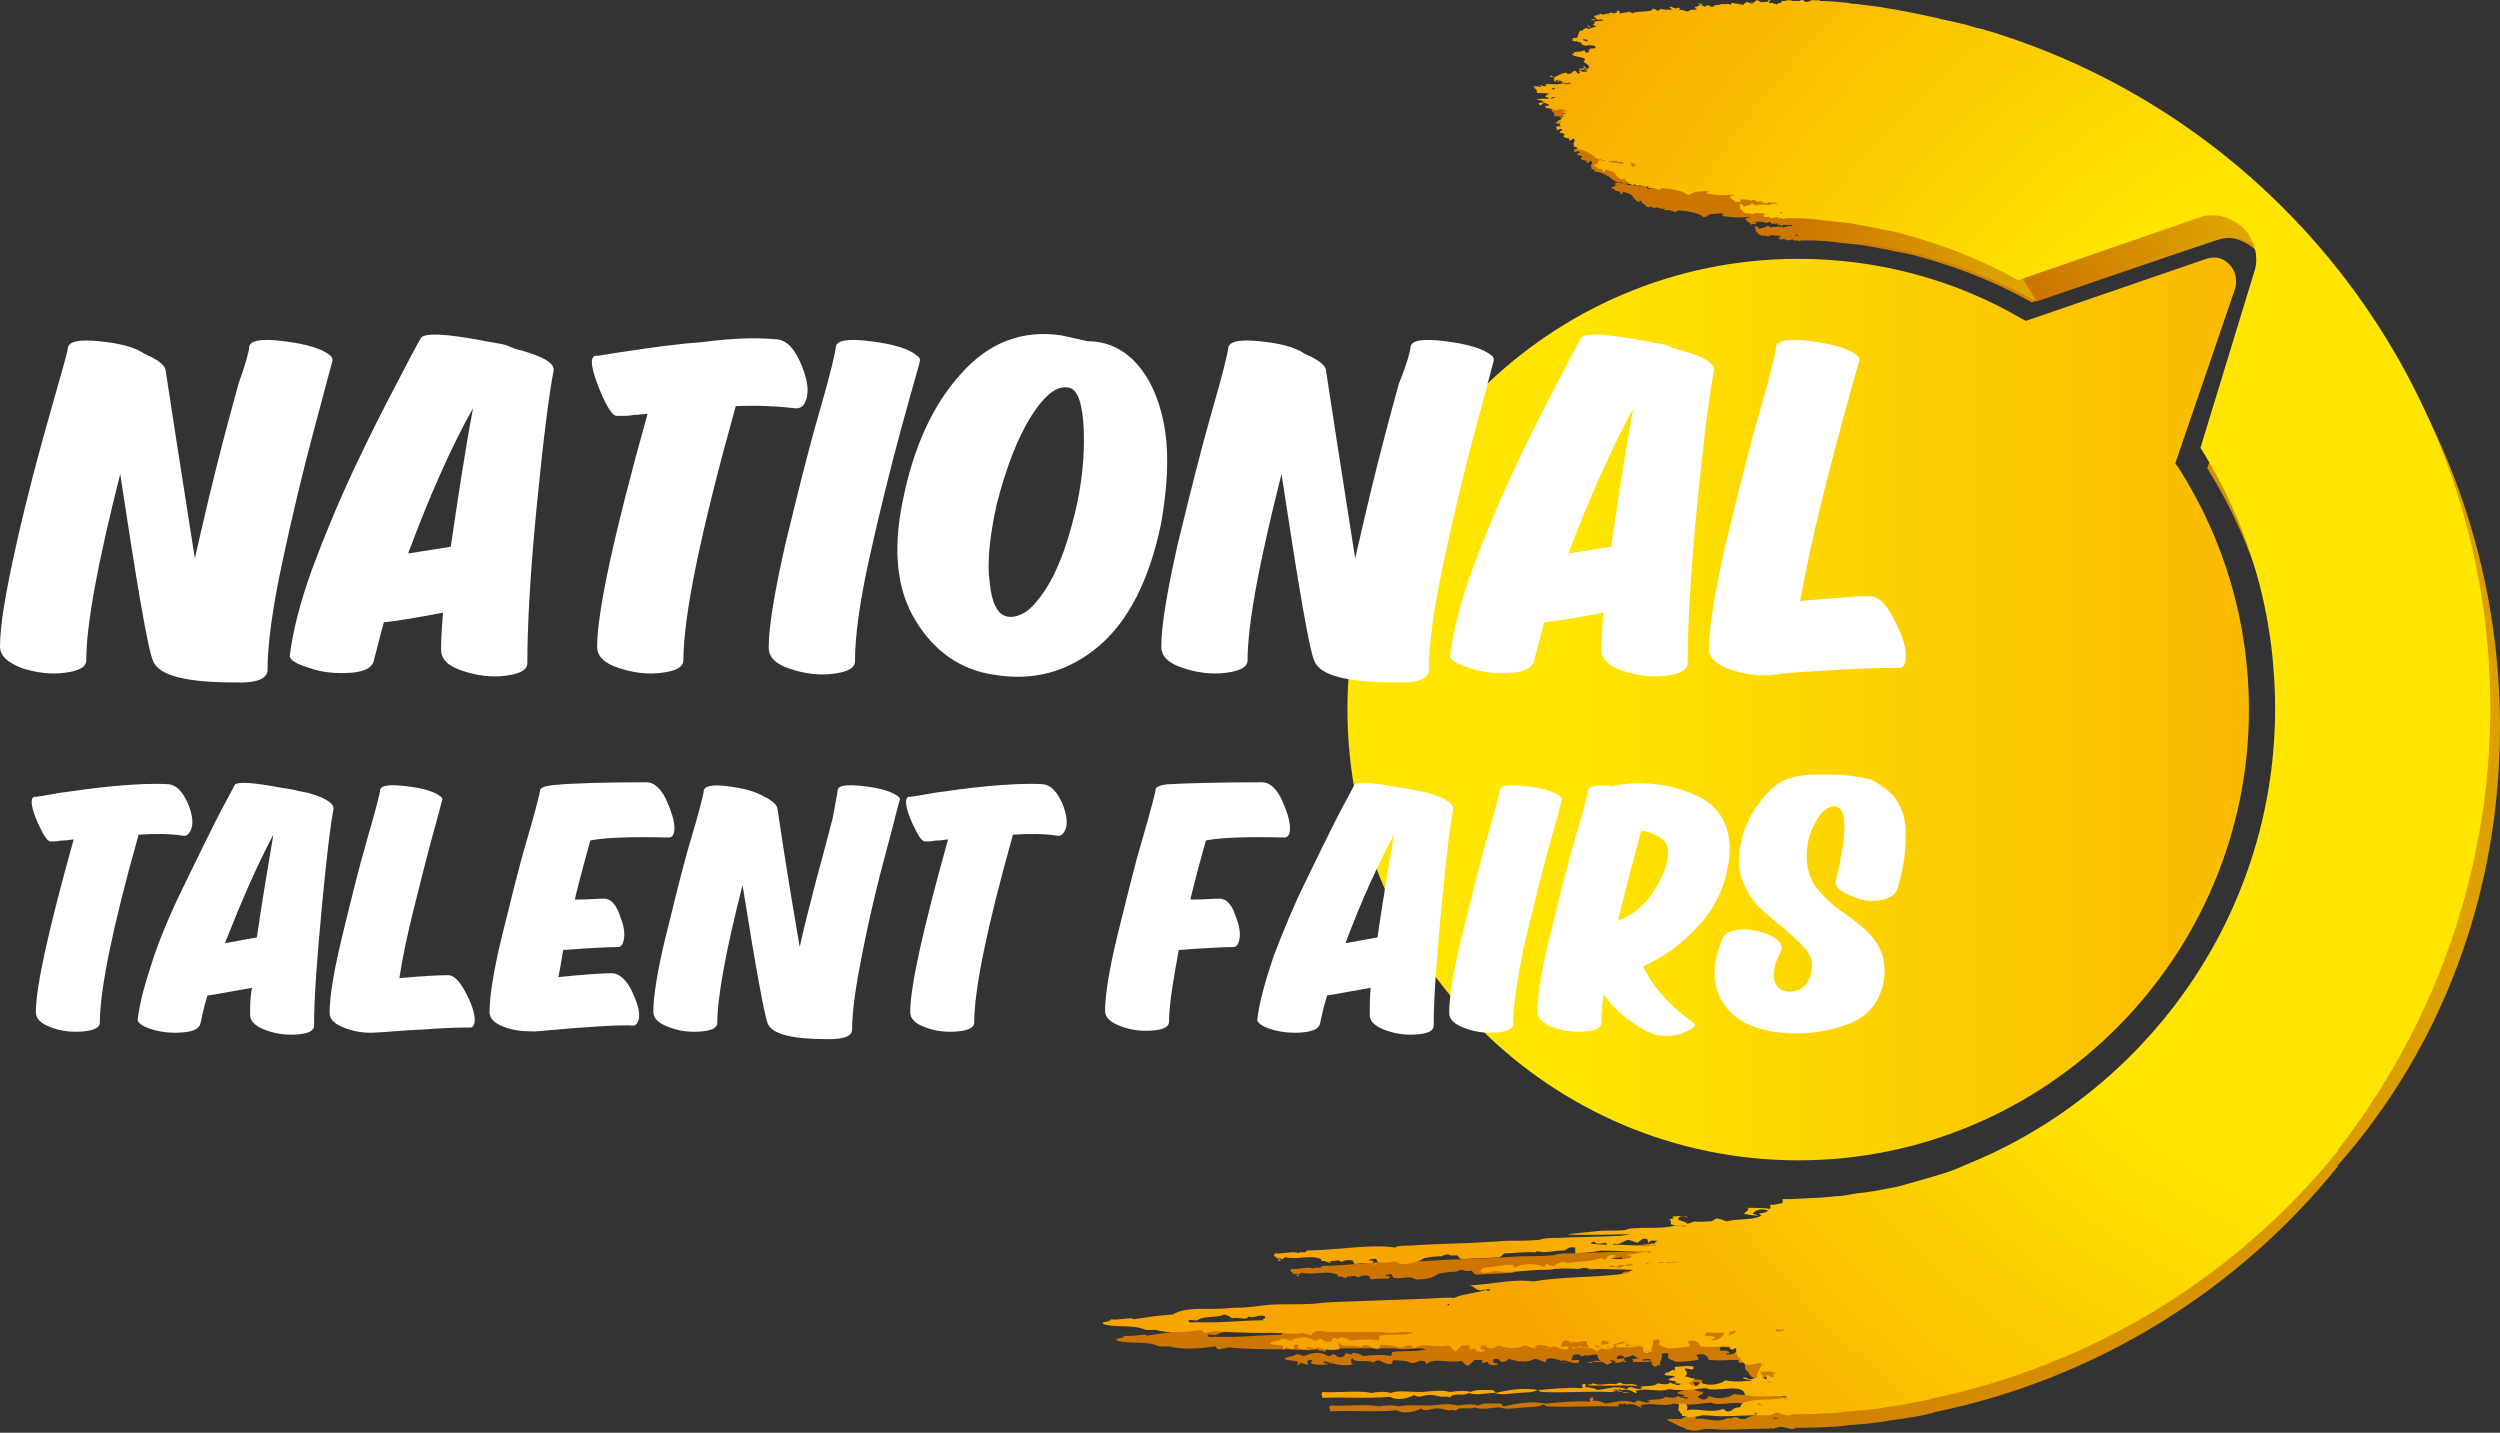 <?xml version="1.0" encoding="utf-8"?>
<!-- Generator: Adobe Illustrator 26.0.2, SVG Export Plug-In . SVG Version: 6.00 Build 0)  -->
<svg version="1.0" id="katman_1" xmlns="http://www.w3.org/2000/svg" xmlns:xlink="http://www.w3.org/1999/xlink" x="0px" y="0px"
	 viewBox="0 0 257.9 147.8" style="enable-background:new 0 0 257.9 147.8;" xml:space="preserve">
<rect x="0" y="0" width="257.9" height="147.8" fill="#333333" stroke="none"/>
<style type="text/css">
	.st0{fill:url(#SVGID_1_);}
	.st1{fill:url(#SVGID_00000080189522439947287480000001022097190037119877_);}
	.st2{fill:url(#SVGID_00000135657762290595014750000014810880136865596846_);}
	.st3{fill:url(#SVGID_00000107556893390107836190000009964245367365362327_);}
	.st4{fill:url(#SVGID_00000125567386177784880660000011508970589261136306_);}
	.st5{fill:url(#SVGID_00000104666172170231490810000000582675156624508849_);}
	.st6{fill:url(#SVGID_00000077285411773719766320000016304524820061905082_);}
	.st7{fill:url(#SVGID_00000173127099340812213550000005615222276931741852_);}
	.st8{fill:url(#SVGID_00000018925104231795035360000006146683737546239620_);}
	.st9{fill:url(#SVGID_00000070096405582551792520000001264609083738150819_);}
	.st10{fill:url(#SVGID_00000154414598397022858700000012194007681736038530_);}
	.st11{fill:url(#SVGID_00000124125259942278247610000012908953159451415462_);}
	.st12{fill:url(#SVGID_00000154421845798348160190000014980834794760847786_);}
	.st13{fill:url(#SVGID_00000093149062821353770280000014948100974406935432_);}
	.st14{fill:url(#SVGID_00000115509704165004567440000008995992682332850817_);}
	.st15{fill:url(#SVGID_00000115498310081500941170000008807248287026750093_);}
	.st16{fill:url(#SVGID_00000101091794229160655710000010010281294097652876_);}
	.st17{fill:url(#SVGID_00000036970711798612420860000011708370224701856405_);}
	.st18{fill:url(#SVGID_00000142171027778092359600000011118511593373381017_);}
	.st19{fill:url(#SVGID_00000022552017494178104400000003049098123513908921_);}
	.st20{fill:url(#SVGID_00000113353153806270213610000006683081672231710858_);}
	.st21{fill:url(#SVGID_00000181076307964217670980000016880480323862850748_);}
	.st22{fill:url(#SVGID_00000049915557938297573630000007969825573079809963_);}
	.st23{fill:url(#SVGID_00000072256937694445904510000012455777713278103967_);}
	.st24{fill:url(#SVGID_00000001648838537768934100000015637719908107032966_);}
	.st25{fill:url(#SVGID_00000073000472662625327280000013671332711914075025_);}
	.st26{fill:url(#SVGID_00000118372726269988518260000006501367157064529296_);}
	.st27{fill:url(#SVGID_00000075871017253682794700000008996251394470958998_);}
	.st28{fill:url(#SVGID_00000157279336736173204320000003425766791684533397_);}
	.st29{fill:url(#SVGID_00000134251569919414804160000018134380446700514457_);}
	.st30{fill:url(#SVGID_00000181066134434332062210000013924301463150377857_);}
	.st31{fill:url(#SVGID_00000026144364550105085240000000111740371143186832_);}
	.st32{fill:url(#SVGID_00000122720957265802647910000006701701903331208337_);}
	.st33{fill:url(#SVGID_00000002373846753380961400000003300810195684982431_);}
	.st34{fill:url(#SVGID_00000170964331965684875390000001352771560093488281_);}
	.st35{fill:url(#SVGID_00000119807126416129752930000017508003907331892911_);}
	.st36{fill:#FFFFFF;}
</style>
<g>
	<g>
		<g>
			
				<linearGradient id="SVGID_1_" gradientUnits="userSpaceOnUse" x1="174.372" y1="72.511" x2="266.635" y2="61.211" gradientTransform="matrix(1 0 0 -1 0 147.89)">
				<stop  offset="0" style="stop-color:#CC7500"/>
				<stop  offset="1" style="stop-color:#DEA600"/>
			</linearGradient>
			<path class="st0" d="M257.9,75c0-32.9-22-60.7-52.1-69.5l0,0c-0.2,0-0.3-0.1-0.5-0.1c-1-0.3-2.1-0.6-3.1-0.8
				c-0.3-0.1-0.6-0.1-0.8-0.2c-0.9-0.2-1.8-0.4-2.7-0.6c-0.5-0.1-1-0.2-1.6-0.3s-1.2-0.2-1.8-0.3c-0.8-0.1-1.6-0.2-2.3-0.3
				c-0.2,0-0.5,0-0.7-0.1c-1-0.1-1.9-0.2-2.9-0.2V2.5h-0.1c0,0.1-0.6,0-0.7,0c0,0.1-0.3,0.1-0.4,0.2c-0.1,0-0.2,0-0.3,0
				c-0.1-0.1-0.1-0.2-0.4-0.2c0,0-0.1,0.1-0.2,0.1c-0.2,0-0.5,0-0.7,0l0,0c-0.1-0.1-0.5-0.1-0.8,0c0,0,0,0-0.1,0l0,0
				c-0.1,0-0.2,0-0.3,0.1l0.1,0.1h-0.2c-0.1,0-0.4,0.3-0.4,0.1h-0.2l-0.1-0.1c-0.1,0-0.3,0-0.4,0c0,0,0,0,0-0.1h-0.1l0.2-0.1
				c0-0.1,0-0.1,0-0.2L184,2.7l0,0h-0.1c-0.3,0-0.6,0.1-0.7-0.1H183l0.1-0.1c-0.4,0-0.2,0.2-0.5,0.2l0.1,0.1c-0.3-0.1-0.5,0-0.7,0.1
				l0.5-0.1v0.1c-0.1,0-0.2,0-0.3-0.1H182l0.1-0.1c-0.1,0-0.2,0-0.3,0l0.1,0.1h-0.2c0,0.1-0.2,0.1-0.1,0.2c-0.1,0-0.2,0-0.3-0.1
				L181.2,3H181c-0.4,0-0.5-0.1-0.8-0.1c0,0.1,0,0.2-0.1,0.2c-0.2-0.2-0.5,0-0.9-0.1c-0.6,0.3-0.4-0.1-0.9,0.3
				c-0.3,0-0.4-0.1-0.5-0.2c-0.1,0.1-0.2,0.1-0.4,0.2c0,0,0-0.1-0.1-0.1h-0.2c0.1-0.1,0.1-0.1,0.1-0.2c-0.1,0-0.2,0-0.4-0.1h-0.1
				l0.4,0.2h-0.2c0,0,0,0.1-0.1,0.1L176.7,3c-0.3,0-0.1,0.2,0.1,0.3h-0.2c-0.7,0-0.4,0-0.8,0.2c-0.2-0.1-0.7-0.2-0.9-0.2
				c0-0.1,0.3-0.2-0.1-0.2C174.5,3.3,174.3,3,174,3s0.2,0.1,0.1,0.3c-0.5,0-0.9,0-1.1-0.1c-0.1,0.1-0.1,0.2-0.4,0.2
				c0-0.1-0.2-0.2-0.5-0.2c0.5,0.4-2.1,0.2-1.9,0.5c-0.1-0.1-0.3-0.1-0.4-0.2c-0.3,0.1-0.8,0.1-0.9,0.2c-0.3,0,0.1-0.3-0.4-0.3
				c0,0.1,0.1,0.3-0.3,0.2l0.1,0.1c-0.1,0-0.2,0-0.3-0.1c-0.1,0-0.2,0-0.4,0.1c0,0-0.1,0-0.1,0.1l0.5-0.1c-0.1,0-0.2,0.1-0.3,0.1
				h-0.1v0c-0.2,0-0.2,0.1-0.4,0.1s-0.2-0.1-0.4-0.1c0,0.1,0,0.2-0.1,0.2c0,0,0-0.1-0.1-0.1L166.3,4h-0.2c0,0.1-0.2,0.1,0,0.2
				c0,0,0.1-0.1,0.1,0s0,0.1,0,0.2h-0.5c0.1,0.1,0.2,0.1,0.3,0.1s0.2-0.1,0.3-0.2l-0.1,0.1c0.2,0.1,0.5-0.1,0.7,0.1
				c-0.3,0.1-1.1,0-0.9,0.3l0,0l-0.1,0.1c0.2,0,0.2,0.1,0.4,0.1c0,0-0.1,0.1-0.3,0.1l-0.2,0.1l0,0l-0.4-0.3
				c-0.1,0.2,0.2,0.2,0.4,0.3h-0.2c0,0,0,0,0,0.1c-0.2,0-0.1-0.1-0.4-0.1c-0.4,0.1-0.4,0.5-0.5,0.2c-0.3,0.2-0.3,0.7-0.4,0.8
				c-0.2,0-0.4,0-0.5,0.1l0.1,0.1h-0.2c0.1,0.1,0.2,0.1,0.4,0.2l0.1-0.1l0.1,0.1c0.2,0,0.2,0.1,0.4,0.1h0.1c-0.1,0.1-0.1,0.1,0,0.2
				c0.2,0.1,0.5,0.2,0.8,0V7c0.4-0.1,0.9,0.2,0.4,0.3c-0.1,0-0.3,0-0.4,0l0.1,0.1h-0.2c-0.1,0.1,0.2,0.3-0.1,0.3
				c-0.5,0.1-0.1-0.2-0.4-0.2c-0.4,0.2-0.6,0.1-1.1,0.2c0.3,0.1,0,0.2-0.1,0.1c-0.1,0.4,1,0.3,1.3,0.6c0.1,0.1-0.2,0.2-0.1,0.3
				c0.2,0.2,0.9,0.5,0.3,0.7L165,9.1c-0.1,0.1,0,0.2,0.1,0.3c0.1,0,0.2,0,0.3,0l-0.1,0.1c-0.5,0.2-0.1,0.1,0.1,0.2
				c-0.1,0.2-0.5,0-0.7,0.1c0,0.1,0.1,0.1,0.4,0.1h0.2l0.1,0.1c0.1,0,0.2,0,0.1,0.1c-0.1,0-0.2,0-0.3,0H165l0.3-0.2
				c-0.2,0.1-0.2,0.2-0.3,0.2l-0.1-0.1c-0.6-0.1,0.2,0.2-0.3,0.3c-0.3-0.2,0-0.2-0.4-0.3c-0.2-0.2-0.2,0-0.4,0
				c-0.4,0.1-0.3-0.1-0.5-0.1c-0.5,0.1-0.8,0.3-1.2,0.5c0-0.1-0.5-0.3-0.4-0.1c0.1,0.1,0.6,0,0.4,0.2l0.1,0.1H162
				c0.2,0,0,0.2,0.3,0.2c-0.1-0.2,0.4-0.2,0.4-0.1c-0.2,0-0.3,0-0.3,0.1c0.2,0.1,0.4-0.2,0.5,0c0,0,0,0,0,0.1h0.2l0.1,0.1
				c0.2,0,0.5,0,0.5-0.1c0.4,0.1-0.2,0.2-0.5,0.2c0,0,0,0,0-0.1h-0.1H163c-0.6,0.1-1.5,0-1.9,0.1c0.4,0,0.2,0.2,0,0.2
				s-0.1-0.1-0.4-0.1c-0.1,0.1,0.2,0.1,0,0.2c0,0-0.1-0.1-0.3-0.1l0.1,0.1c-0.1-0.1-0.2-0.1-0.3-0.1s-0.2,0-0.2,0.1h0.3
				c-0.1,0-0.2,0-0.2,0.1c0.4,0.2,0.1,0.3,0.3,0.5c0.4,0,1,0,1.3,0.1c-0.3,0-0.4,0.2-0.5,0.3c0.4,0.1,0.4,0,0.3,0.2
				c0.5,0,0.2-0.2,0.7-0.2c-0.2,0.4-1.5,0-1.9,0.3c0.4,0,0.5,0.1,0.7,0.2h0.2c-0.2,0.1-0.4,0.1-0.6,0.1c-0.1,0.1,0,0.2,0.1,0.3
				l0.5-0.4l0,0l-0.1,0.1c0.2,0.1,0.5,0.1,0.5,0.3c-0.3,0-0.4,0-0.4,0.2c0.3,0.1,0.7,0.1,0.8,0.2c0,0.2-0.3,0.2,0.1,0.1v-0.1
				c0,0,0.1,0,0.1,0.1c0.3,0,0.5-0.1,0.6-0.2l-0.1,0.1c0.1,0,0.2,0,0.3,0c0.1,0.1,0.5,0.1,0.5,0.2c-0.5-0.1-0.5,0.1-0.1,0.2
				c-0.3,0.2-0.4,0.1-0.3,0.4c-0.2,0-0.3-0.1-0.4,0c0.6,0.1-0.2,0.3-0.3,0.4c0,0.2,0.4-0.2,0.4,0c-0.1,0.3-0.1,0.2,0,0.5
				c-0.2-0.1-0.4,0-0.5,0.1c0.3,0-0.2,0.2,0.3,0.2c0-0.1,0-0.1,0.3-0.1c0,0.1,0.1,0.1,0.1,0.1c-0.1,0.1-0.3,0.1-0.3,0.3
				c0.3,0,0.5,0.1,0.5,0.2s-0.2,0.1-0.1,0.2h0.2h-0.2c0.1,0.2,0.9,0.1,0.5,0.4c0.4,0,0.3-0.1,0.5-0.2c0.4,0.2-0.2,0.5,0.1,0.7v0.1
				h-0.1c0.1,0.1,0.7,0.1,0.3,0.3c0.8,0,1.8,0.6,2,0.9h0.2l-0.1,0.1c0.1,0,0.2,0,0.3,0.1l0.1-0.1l0.1,0.1c0.5,0,0.3,0.2,0.7,0.2
				l0.1-0.1l0.1,0.1c0.1,0,0.4-0.2,0.5-0.1h0.2l0.1,0.1c0.2,0,0.4,0,0.5,0c0,0.1,0,0.2,0.1,0.2c0,0.1-0.6-0.1-0.7-0.1h-0.2h-0.2
				c-0.2,0-0.3,0-0.4-0.1h-0.1v-0.1c-0.2,0-0.2,0.1-0.4,0h-0.2l-0.1-0.1c-0.2,0-0.1,0.1-0.4,0.1c0.2,0.4-0.2,0.3-0.4,0.5
				c0.7,0.2,0.3,0.3,0.5,0.4c-0.3-0.2,0.7-0.1,0.4,0.2c0.5,0.1,0.1-0.2,0.4-0.2c1.3,0.3,0.7,0.7,1.7,1.1c0-0.1-0.3-0.2,0.1-0.2
				c0,0.2,0.2,0.3,0.3,0.4h0.2l-0.1,0.1c0.2,0.1,0.3,0.2,0.5,0.2c0,0,0-0.1,0.1-0.1c0.1,0.1,0.3,0.1,0.4,0.2c0.2-0.3,0.7,0.2,1.1,0
				c0,0.1-0.2,0.1-0.1,0.2c0.6-0.1,0.8,0.1,1.2,0.2c0-0.1,0.1-0.1,0.3-0.2c1,0.1,2.2,0.3,2.5,0.7c0.5,0,0.2-0.2,0.7-0.2l-0.1-0.1
				h0.2c-0.1,0,1.1-0.1,1.1-0.1c0.1,0,0.1,0.1,0.1,0.1s0.1,0,0.1-0.1c0.2,0.1-0.4,0.2,0,0.3c0.9,0.1,1.1,0.2,2.7,0.1
				c0,0.1-0.6,0.1-0.4,0.3l0.2,0.1l-0.1,0.1c0.4,0,0.3,0.2,0.5,0.3c0-0.2,0.3,0,0.5-0.1c0-0.1-0.2-0.1-0.1-0.2
				c0.7-0.1,1,0.1,1.2,0.1l0.2-0.1c0.3,0,0.1,0.2,0.4,0.2c0.1-0.1,0.2,0.1,0.4-0.1c0,0.1,0.1,0.1,0.1,0.2h0.2l0.2,0.1
				c0.2,0,0.2-0.2,0.3-0.1h0.2h0.2c0.7,0,0.5,0.2,0,0.1l-0.2,0.1h-0.2c0,0.1-0.2,0.1-0.3,0h-0.2h-0.2c-0.3,0-0.6,0-0.8,0.1
				c0-0.1-0.1-0.2-0.3-0.2c-0.1,0.2-0.5,0.2-0.8,0.3c-0.2-0.1-0.1-0.3-0.5-0.2c0.3,0.3-0.1,0.3,0.3,0.6l0.1,0.1l0.1,0.1
				c0.1,0,0.2,0,0.1,0.1h0.2h0.2c0.2,0,0.3,0.1,0.5,0.1v-0.1h0.1c0.2,0,0.3-0.1,0.4,0h0.1h0.1c0.2,0,0.4,0,0.5,0.1
				c0,0.1-0.2,0.1-0.3,0.1l0.2,0.1l-0.1,0.1c0.3,0,0.8-0.1,0.7,0.1c0.4,0,0.6-0.1,0.8-0.1v0.1l0,0c0.1,0,0.2,0,0.4,0
				c0.2,0.1,0.3,0.1,0.4,0c0,0,0,0,0.1,0s0.3,0,0.4,0c1.3,0,2.6,0.1,3.9,0.3c0.4,0,0.7,0.1,1.1,0.1c1.2,0.1,2.4,0.4,3.6,0.6
				c0.8,0.2,1.6,0.3,2.4,0.5c0.4,0.1,0.7,0.2,1.1,0.3c3.9,1.1,7.7,2.6,11.2,4.6l18.4-6.4c0.5-0.2,1-0.3,1.5-0.3
				c1.2,0,2.3,0.5,3.2,1.3c1.2,1.2,1.7,3,1.1,4.7l-6.1,17.8c5,8,7.7,17.2,7.7,26.7c0,20.4-12.2,38-29.7,45.9
				c-0.9,0.4-1.9,0.8-2.8,1.2c-0.7,0.3-1.3,0.5-2,0.7c-1,0.3-2,0.6-3,0.9c-0.7,0.2-1.4,0.4-2.1,0.5c-1,0.2-2.1,0.4-3.1,0.5
				c-0.7,0.1-1.4,0.3-2.2,0.3c-1.5,0.2-3.1,0.2-4.6,0.3c-0.3,0-0.5,0-0.8,0l0,0v0.4c-0.4,0.1-0.8,0.2-1.2,0.2
				c0.2,0.6-0.4,0.8-1.2,0.9c0.1,0,0.2,0.1,0.3,0.2c-0.7,0.5-2.6,0.3-3.6,0.6c-0.2-0.1-0.5-0.2-0.8-0.3c-0.4,0-0.4,0.3-0.7,0.3
				c-0.5,0-1.2,0.1-1.6,0c-0.2,0.1-0.6,0.2-0.9,0.3c0,0.1,0,0.1,0,0.2c-0.4,0-0.8,0-1-0.1c-1.4,0.4-2.9,0.2-4.2,0.3
				c-0.3,0-0.7,0.1-1.1,0.2c-0.9,0.1-1.9,0-2.7,0.1c-0.9,0.1-2.2,0.2-3,0.3c-1,0.2,7.6,0,6.5,0c-0.5,0-1,0.2-1.6,0.2
				c-1.8,0.1-4.3,0.1-6.1,0.2c-0.4,0-1.2,0-1.6,0.1c-0.2,0-0.2,0.1-0.4,0.1c-1,0.1-2.1,0.1-3.1,0.1c-0.7,0-1.3,0.1-1.9,0.1
				c-2.7,0.2-5.7,0.2-8.2,0.4c-0.6,0-1.3,0-1.6,0.2c-2.4-0.4-6.1,0.3-9,0.3c-0.1,0.4-0.9,0-0.8,0.3c-0.6-0.3-1.6,0.1-2.4,0v0.1
				l-0.1,0.1c0,0.1,0.2,0.1,0.2,0.2h0.1v0.1c0.1,0.1,0.3,0,0.5,0h-0.1c0.2,0.3,0.3-0.1,0.5-0.1c1.3,0.3,2.4-0.3,3.7,0.2v0.1v0.1
				c0.5-0.1,0.8,0.3,1,0.1c-0.1,0-0.1-0.1,0-0.1c0.5,0,0.8-0.2,1.1,0.1c0.2-0.2,1-0.3,1.2-0.1c0,0,0,0,0,0.1l0.1,0.1v0.1
				c0.7-0.1,0.9-0.1,1.9-0.1v-0.1l0,0l0.1-0.1c0-0.1-0.4,0-0.5-0.1c0.2-0.1,0.6-0.2,0.7-0.1v0.1l0.1,0.1v0.1c0.6,0.2,1.3-0.1,1.9,0
				c0.2,0,0.3,0.2,0.6,0.2c0.9,0,1.7-0.2,2.2-0.6c0.5-0.1,1.1-0.2,1.8-0.2c0.2-0.1,0.4-0.2,0.7-0.2c0.3,0.2,0.6,0.1,0.9,0.1
				c0.2,0.1,0.2,0.4,0.6,0.4c1.2-0.1,2.4-0.1,3.7-0.2c0.2-0.1,0.3-0.3,0.5-0.4c1,0,2.1-0.2,3.2,0c0.1,0,0.1-0.2,0.3-0.1
				c0.6,0.2,1.7-0.1,2.7-0.1c0.3-0.2,0.5-0.4,1.1-0.3c0,0.1,0,0.2,0,0.3h-0.1c0,0,0,0,0.1,0c0,0.1,0,0.3,0,0.3
				c1-0.1,1.9-0.1,2.6-0.3c2.4,0.1,5.5,0.1,5.3,0.1s0,0.2-0.2,0.2c-0.5-0.4-1.5,0.2-2.3,0.1h0.1v0.1c0.2,0,0.4,0,0.4,0.2
				c-0.4,0.2-1.7,0.3-2.1,0.1c0.1-0.1,0.5,0,0.4-0.3c-0.6-0.1-0.8,0.1-0.9,0.4c-0.3,0.1-0.3-0.1-0.6-0.1c-1,0.4-2.4,0.3-3.4,0.5
				c-0.2,0-0.2-0.1-0.5-0.1c-0.4,0.1-0.7,0.2-0.9,0.4c-0.4,0-0.6-0.1-0.8-0.3c0.1,0.3,0.1,0.3-0.2,0.4c-0.6-0.4-2.3-0.4-2.9,0.1
				c-0.2-0.1-0.1-0.4-0.4-0.3c-1,0-1.9,0.2-2.9,0.3c-0.1,0.1-0.2,0.2-0.3,0.3l0.1,0.1v0.1c0.5,0,1.1,0,1.3-0.2
				c1.7,0.3,3.4-0.1,5-0.1c0.6,0,0.9,0,1.3-0.1c0.6-0.1,2,0,2.4,0c0.1,0,0.2-0.1,0.4-0.1c0.1,0,0.2,0,0.2,0c0.8,0.2,6.1,0.1,4.6,0.3
				c-0.2,0.1-0.3,0.3-0.6,0.3c-2.9,0.4-6.7,0.3-9.4,0.8c-2.1-0.3-4.2,0.3-6.6,0.4c0.5,0.1,0.5,0.4,0.9,0.5c0.3,0.1,0.5-0.2,0.7,0
				v-0.1h0.1c0.1,0,0.2,0,0.3,0c0.1,0.2-0.3,0.2-0.3,0.1h-0.1h-0.1c-1,0.3-2.4,0.4-3.2,0.8c-1.2-0.1-2.3,0.1-3.6,0.1
				c-2.5,0.1-5.8,0.2-8.2,0.3c-0.9,0-1.8,0.1-2.7,0.2c-1.7,0.1-3.1,0-4.5,0.1c-1.1,0.1-2.2,0.3-3.3,0.3c-0.7,0-1.2,0.1-1.8,0.1
				c-1.6,0.1-3.6-0.2-4.9,0.6c-1.6,0.1-2.7,0.3-4,0.5c0-0.1-0.1-0.1-0.3-0.1c-0.5,0-1.3,0.2-2,0.1c-0.1,0.3-0.7,0.2-0.9,0.4h0.1v0.1
				c1.4,0.4,3.1,0,4.4,0.6c0.4,0,0.8,0,1.1,0c1.2,0.4,3.3,0.2,4.7,0c0.1,0.1,0.1,0.3,0.4,0.3c0.3-0.1,0.7-0.1,0.9-0.2
				c1.8,0.2,4,0.2,6.1,0.2c1.1,0,2.2,0.2,3.1,0c0.4,0.3,0.4,0,0.8,0.3c0-0.4,0.6-0.5,0.9-0.5c0.2,0,0.5,0.1,0.8,0.1s0.7,0,1,0
				c1.3,0,3,0,4.3,0c0.5,0,0.7,0.1,1,0.1c0.9,0,1.7-0.2,2.4,0c-0.9,0.3-2.7,0.1-3.5,0.3v0.1h-0.1c0.2,0.1,0,0.2,0,0.3
				c-0.9-0.2-1.9-0.1-2.9,0c-0.2-0.2-0.9-0.4-1.1-0.3c0.2,0-0.2,0.1-0.2,0.2c0-0.2-0.5-0.2-0.6-0.1c0.2,0-0.1,0.3-0.3,0.3
				c-0.5,0.1-0.5-0.2-0.8-0.3c-0.2,0-0.2,0.2-0.6,0.2c-0.8-0.5-1.5-0.4-2.5,0c-0.3-0.1-0.5-0.2-0.8-0.2c-0.2,0.3-1,0.2-1.2,0.5
				c0.4,0.2,1,0.1,1.4,0.3c0,0.1,0,0.2-0.1,0.3c0.3,0.1,0.2-0.2,0.4-0.2s0.6,0.3,0.8,0.1h-0.1v-0.1c-0.1-0.3,0.3-0.4,0.5-0.2
				c0,0.1-0.2,0.1-0.2,0.2h0.1v0.1c0.6,0.1,1.6,0.2,2-0.1c0.6,0.2,1.7,0.4,2.4,0.1c-0.5,0.1-0.3-0.6-0.2-0.6
				c0.2,0.6,1.7,0.1,2.2,0.5v-0.1h0.1c0.6-0.5,0.9,0.4,1.8,0.2c0.1-0.1-0.1-0.2,0.2-0.4c0.4,0.1,1.3,0,1.7,0.3
				c0.7,0.1,0.7-0.3,1.3-0.2c0.3,0,0.2,0.3,0.4,0.3c0.8-0.7,2.2,0,3.5-0.3c0.4,0.1,0.3,0.5,0.8,0.5c0.2-0.2,0.5-0.5,0.6-0.6
				c0.3,0,0.6,0,0.8,0c0,0.1,0,0.2,0,0.3c0.3,0,0.3-0.1,0.6-0.1c-0.1,0.5,1.3,0.4,0.9,0.1c0,0.1-0.4,0-0.4-0.1c0.1,0,0-0.3,0.2-0.3
				c0.6-0.1,0.4,0.3,0.8,0.3c0.4,0,0.4-0.2,0.7-0.3c0.9,0.3,1.9,0.4,2.6,0c0.5,0,0.7,0.3,1.2,0.3v-0.1v-0.1c0.2-0.3,1-0.1,1.3,0h0.1
				v0.1c0.9-0.2,0.9,0.3,1.9,0.2c0.1,0,0-0.2,0.2-0.3c-0.5,0-0.9,0-0.9,0.1c0.1-0.3,0.1-0.5,0.2-0.6c0.2-0.1,0.7-0.1,0.8,0.1h0.1
				h0.1c0.1,0,0.1,0,0.1-0.1c0.6,0.2,0.9-0.2,1.4,0c0,0.3,0.1,0.4,0.3,0.6c-0.2,0-0.5,0-0.7,0c0.3,0.1,0.6,0.1,0.9,0.1
				c0.2,0.1,0.3,0.2,0.5,0.3c0.2-0.1,0.4-0.2,0.6-0.3c0.1,0,0.2,0.1,0.4,0.1s0.5-0.1,0.7-0.2l0,0l0,0c0.1,0,0.1-0.1,0.2-0.1
				c-0.2,0-0.2-0.1-0.2-0.2c0.1,0,0.1,0,0.2,0c0,0,0-0.1,0.1-0.1c0.4,0,0.5-0.2,0.7-0.2c0.3,0.3,0.8,0.5,1.6,0.4
				c0.1,0,0.2,0.1,0.2,0.2c0,0,0,0,0.1,0c0,0,0,0,0,0.1l0,0l0,0c-0.1,0.4,0.5,0.7,0.6,0.3l0,0c0.1,0,0.2,0.1,0.3,0.1
				c-0.2-0.4,0.3-0.8,0.1-1.2c0.1-0.1,0.3-0.1,0.6-0.1c0.3,0.2-0.1,0.4,0.1,0.5c0.3,0.2,0.3,0.2,0.3,0.2c0.2,0,0.4,0.2,0.6,0.2
				c0.6,0,1.5-0.1,2.2-0.2v-0.1v-0.1c0-0.1-0.2-0.2-0.2-0.3c0.7-0.3,1.2,0.1,1.3,0.5c1.2,0.1,1.7,0,3,0c0.1,0.1,0,0.4,0.4,0.3
				c0.6-0.5,0,0.6,0.6,0.9c-0.1-0.4,0.1,0.7,0.9,0.7c0.3,0,0.9-0.2,1.3-0.2c0.3,0-0.7,1.3-0.4,1.4c0.4,0.1,0.6,0.2,0.7,0.2
				c0,0,0,0-0.1,0c-0.2-0.1-0.4-0.2-0.6-0.2c-0.1,0.2-0.5,0.2-0.7,0.3c-0.3,0-0.3-0.2-0.7-0.2c-0.3,0.1,0.2,0.2,0.9,0.3
				c-0.9,0.1-1.9,0.2-2.7,0c-0.7,0.5-1.9,0.6-2.6,0.2c-0.1,0.2-0.2,0.3-0.5,0.4c-0.3,0-0.5-0.2-0.7-0.3c0.2-0.2,0.6-0.2,0.6-0.5
				c-0.4,0-0.6-0.2-1-0.2c0.5-0.3,0-0.6,0-0.8c0.4-0.1,0.7,0.2,0.9,0v-0.1v-0.1c-0.4-0.2-1.3,0-1.9,0c-0.1,0.1,0.1,0.4-0.1,0.4
				c-0.1-0.3-0.4,0.3-0.9,0.2v0.1l-0.1,0.1c0.2,0.2,1.1,0,1.1,0.3c-0.1-0.1-0.5,0.1-0.7,0.2c0.2,0.2,0.7,0.1,0.8,0.3
				c-1,0.2,1.1,0,0.1,0.3c-0.2-0.1-0.6-0.1-0.8-0.3c-0.2,0.3-0.9,0.2-1.3,0.1c-0.3,0.4-1.4,0.2-1.9,0.4c0.3,0,0.4,0.1,0.1,0.2
				c-0.5,0-0.7-0.2-1-0.2s-0.2,0.2-0.5,0.2c-0.8-0.4-2.1,0-2.9,0.1c-0.3-0.2-0.8-0.3-1.3-0.3c0.1-0.2,0.2-0.4-0.2-0.3
				c-0.3,0.1,0.2,0.4-0.2,0.4c-1.4-0.1-3.2,0.1-4.4,0.2c-1.5-0.3-3.1,0-4.4,0.3c-0.1-0.1-0.1-0.3-0.4-0.3c-0.7,0-1.7-0.1-2.2,0.2
				c-0.6-0.2-1.5-0.1-2.1,0c-1.1-0.3-2.2,0-3.2,0s-2.2-0.1-2.9,0.1c-0.6-0.2-1.7-0.1-2,0c-1.3-0.3-3.4,0-5.1-0.1v0.1l-0.1,0.1
				c0,0.1,0.1,0.1,0.1,0.2v0.1v0.1c2.6-0.1,4.4,0.1,6.9-0.1c0.7,0.4,1.8,0.2,2.5-0.2c0.4,0.4,1,0,1.6,0c0.4,0,0.8,0.1,1.2,0.2
				c0.3,0,0.7-0.1,0.8,0.1c0.2-0.6,1.4-0.1,1.9-0.4c0.8,0.3,1.8,0,2.6,0c0.1,0,0.3,0.1,0.5,0.1c0.6,0.1,1.7-0.1,2-0.1
				c1.1-0.1,1.4,0,2-0.3c0.2,0,0.2,0.2,0.5,0.2c2.7,0.1,4.4-0.1,6.9,0l0,0l0,0c0.1,0,0.2,0,0.3,0s0.1-0.1,0.2-0.1
				c-0.1,0-0.2,0-0.3,0c0.1-0.1,0.2-0.1,0.4-0.2c0,0,0.1,0.1,0.2,0.1c0,0,0.1-0.1,0.2-0.1c0.1,0,0.1,0.1,0.2,0.1
				c0.2,0,0.4-0.1,0.7,0c0.3,0,0.7,0.4,0.9,0.3c-0.1,0-0.1-0.2-0.2-0.2c1.2-0.4,2.3,0.2,3.5-0.2c0.5,0.1,1.1,0.1,1.7,0.1
				c1.7-0.1,0.6-0.1,2.1-0.2c0.9,0.5,3.8-0.6,4,0.7c1.4,0.3,2.9,0.1,4.3,0.1v0.4c-0.1-0.1-0.2-0.1-0.3-0.2c-1.1,0.3-3.3,0-4.3,0.6
				c-0.1,0.1-0.1,0.1-0.4,0.1c-0.6,0-0.3-0.2-0.9-0.2c-0.2,0-0.2,0.2-0.5,0.1h-0.2l-0.2,0.1c-1.1,0.4-2.2-0.2-3.1,0
				c0.2-0.5-0.4-0.3-1.2-0.2c0,0.4-1.8,0-1.7,0.3l1,0.5l0.2,0.1c0.1,0.1,0.8,0.2,0.7,0.4c0.3-0.1,0.5,0.1,0.8,0.1
				c0.5,0,0.8-0.1,1.3-0.2c0.7,0,1.4,0.1,2.1,0.1c1.1,0,2.4-0.1,3.5-0.1c0.3,0,0.8,0,1.1,0c0.4,0,0.7-0.2,1-0.2
				c0.5,0,0.9,0.3,1.4,0.2c0.1-0.1,0.1-0.1,0-0.1l0,0c1.2,0,2.4,0,3.6-0.1c0.8,0,1.5-0.1,2.2-0.2c0.5,0,1-0.1,1.5-0.1
				c0.9-0.1,1.8-0.2,2.8-0.4c0.3,0,0.6-0.1,0.9-0.1c1-0.2,2.1-0.3,3.1-0.6c0.1,0,0.2,0,0.3-0.1c16.7-3.4,31.4-12.6,41.7-25.4h-0.1
				C251.9,108.1,257.9,92.2,257.9,75z M164.8,6.5c0.3-0.1,0.6,0,0.6,0.2L164.8,6.5z M162,11.6c-0.1,0-0.2,0-0.3,0v-0.1
				c0.1,0,0.2,0,0.3,0C162,11.5,162,11.5,162,11.6z M170.1,19.5c-0.1,0-0.2,0-0.1-0.1h-0.2l0.1-0.1c0,0,0-0.1-0.1-0.1
				c-0.1-0.1,0.6-0.1,0.4,0.1h0.2l-0.1,0.1c0.1,0,0.3,0,0.3-0.1C171,19.4,170,19.4,170.1,19.5z M185.5,24.3c-0.1,0-0.2,0-0.3,0v-0.1
				c0.1,0,0.2,0,0.3,0C185.5,24.2,185.5,24.2,185.5,24.3z M133.7,131.6c0,0,0.1-0.1,0.2-0.1c0,0,0,0.1,0.1,0.1c0,0,0,0,0,0.1
				L133.7,131.6z M132.2,137.7c-2,0-4.4,0.3-6.8,0.2c-0.3,0-0.8,0.1-0.8-0.1c0-0.3,0.6,0,0.9-0.1c0.7-0.5,2-0.2,2.8-0.6
				c0.3,0.1,0.6,0.2,0.8,0.4c0.6-0.2,1.5,0.3,1.7-0.2c0.5,0.3,1.1-0.3,1.7,0C132.5,137.7,132.1,137.5,132.2,137.7z M136.5,140.6
				c0.1-0.3,0.6,0,0.9,0C137.3,140.8,136.7,140.6,136.5,140.6z M151.2,136C151.5,136.2,150.9,136.3,151.2,136L151.2,136z M167.6,140
				c-0.1,0.2-0.7,0.2-0.8,0.2C166.7,139.7,167.4,139.8,167.6,140z M166.3,140.5c0-0.1-0.3-0.2-0.2-0.2c0.3,0,0.5,0.1,0.7,0.2
				C166.7,140.5,166.5,140.5,166.3,140.5z M167.4,140.5c0.1,0,0.1-0.1,0.2-0.1c0.1,0,0.2,0.1,0.3,0.1
				C167.7,140.5,167.5,140.5,167.4,140.5z M175.2,131.6L175.2,131.6C175.1,131.6,175.1,131.6,175.2,131.6
				C175.1,131.6,175.1,131.6,175.2,131.6z M166.1,129.6c0.1,0.3,0.7,0.2,1.1,0.1c0.1,0,0.1,0.1,0.2,0.2c-0.8,0-1.4-0.1-1.7-0.1
				C165.9,129.8,165.9,129.6,166.1,129.6z M167.5,130.5c0.1,0,0.3,0,0.4,0c-0.2,0-0.4,0-0.6,0.1
				C167.4,130.5,167.4,130.5,167.5,130.5z M171.7,131.9c0,0.1-0.1,0.1-0.2,0.1c0-0.1,0-0.1-0.1-0.1
				C171.4,131.9,171.6,131.9,171.7,131.9z M170,132c0.1,0.3-0.6,0.1-0.7,0.2C169.1,132,169.7,131.9,170,132z M169.1,132
				c0,0.2-0.5,0.3-0.7,0.2C168.5,132.1,168.8,132,169.1,132z M168.2,132.2c0,0.1-0.1,0.1-0.1,0.1c-0.1,0-0.2,0-0.3,0h-0.1
				C167.6,132,168.2,132.1,168.2,132.2z M166.9,132.3L166.9,132.3c-0.2,0-0.3,0-0.4,0C166.7,132.3,166.8,132.3,166.9,132.3z
				 M171.9,132.4L171.9,132.4C172.1,132.4,172.1,132.4,171.9,132.4z M171.9,130.1c-0.3,0-0.7,0.1-1,0.1c0,0,0.1-0.1,0.2-0.1
				c-0.9,0-2-0.1-3.1-0.1c0,0,0-0.1,0.1-0.1c0.6,0.2,0.9-0.3,1.5-0.4c0.3,0.1,0.6,0.2,0.9,0.3c0.3-0.1,0.4-0.5,0.9-0.4
				c0.3,0,0.1,0.4,0.3,0.4c0.1-0.3,0.5-0.2,0.9-0.2C171.7,130.1,173.2,130.1,171.9,130.1z M172.7,131.9c0-0.1,0.1-0.1,0.2-0.1h0.1
				c0.1,0,0.1,0,0.2,0C173.3,131.9,172.9,131.8,172.7,131.9z M173.4,131.8c0.1-0.1,0.3-0.1,0.4-0.1c0.4,0,0.9,0,1.2-0.1
				C174.6,131.9,174.2,131.7,173.4,131.8z M178,139.7c0.1-0.1,0.2-0.1,0.4-0.1c0-0.4-0.8-0.2-1-0.3c0-0.2,0.1-0.3,0.2-0.4
				c0.7,0.2,1,0,1.8,0.1C179.3,139.4,178.7,139.9,178,139.7z M179.9,139.2c-0.2-0.2,0.2-0.4,0.7-0.4
				C180.5,139.1,180.2,139.2,179.9,139.2z M185.5,138.7v0.2c0,0-0.1,0-0.1-0.1c0.1,0.2-0.7,0.3-0.6-0.1
				C185,138.7,185.3,138.7,185.5,138.7z M183.9,144.1c0-0.1-0.1-0.1-0.1-0.1C184.3,144,184.5,144,183.9,144.1z M184.4,143.5
				c-0.4,0-0.4-0.4-0.7-0.2c-0.2,0.1,0.3,0.3-0.1,0.4c0,0,0,0-0.1-0.1v-0.1c0,0,0,0-0.1,0c-0.1-0.2-0.3-0.6-0.3-0.6
				c0.2,0,0.3,0,0.3,0c0.1,0,0.1,0,0.3,0c0.3-0.1,0.3,0,1.1,0.2c-0.1,0-0.3,0-0.5,0C184.4,143.3,184.8,143.5,184.4,143.5z
				 M185.5,143.2V143V143.2L185.5,143.2z M183.4,146.3c0,0.2-0.4,0-0.5,0C183,146.1,183.1,146.4,183.4,146.3z M182.6,147.3
				c0.1,0,0.1,0,0.2,0.1C182.5,147.3,182.3,147.3,182.6,147.3z M184.2,147.3c0.5,0,0.9,0,1.3,0l0,0
				C185.2,147.3,184.7,147.3,184.2,147.3z"/>
			
				<linearGradient id="SVGID_00000067945137734358703990000011162920686019955625_" gradientUnits="userSpaceOnUse" x1="168.083" y1="21.164" x2="260.346" y2="9.863" gradientTransform="matrix(1 0 0 -1 0 147.89)">
				<stop  offset="0" style="stop-color:#CC7500"/>
				<stop  offset="1" style="stop-color:#DEA600"/>
			</linearGradient>
			<path style="fill:url(#SVGID_00000067945137734358703990000011162920686019955625_);" d="M174.6,127.4c0-0.4,0.7-0.4,0.9-0.2
				c0.4-0.2-1.9-0.2-1.4,0c0.1,0.2-0.3,0.1-0.4,0.2c0.3,0.1,0.1,0.4,0.2,0.5c0.5,0.2,1.1,0.2,1.7,0.1
				C175.7,127.6,175,127.6,174.6,127.4z"/>
			
				<linearGradient id="SVGID_00000077300952718875453400000014344786098229692554_" gradientUnits="userSpaceOnUse" x1="168.32" y1="23.099" x2="260.583" y2="11.798" gradientTransform="matrix(1 0 0 -1 0 147.89)">
				<stop  offset="0" style="stop-color:#CC7500"/>
				<stop  offset="1" style="stop-color:#DEA600"/>
			</linearGradient>
			<path style="fill:url(#SVGID_00000077300952718875453400000014344786098229692554_);" d="M182.6,126.6L182.6,126.6
				c0.3-0.3,1.1-0.3,1.4-0.1c0.9-0.3-1.2-0.3-2-0.3v0.1h0.1c-0.1,0.2-0.3,0.3-0.5,0.5c0.4,0.1,1,0.2,1.4,0.2
				c-0.2-0.1-0.4-0.1-0.5-0.2L182.6,126.6z"/>
			
				<linearGradient id="SVGID_00000142877605278003372660000008577286717666532025_" gradientUnits="userSpaceOnUse" x1="166.356" y1="7.066" x2="258.62" y2="-4.234" gradientTransform="matrix(1 0 0 -1 0 147.89)">
				<stop  offset="0" style="stop-color:#CC7500"/>
				<stop  offset="1" style="stop-color:#DEA600"/>
			</linearGradient>
			<path style="fill:url(#SVGID_00000142877605278003372660000008577286717666532025_);" d="M164.3,140.5c-0.2,0-0.3,0-0.5,0
				C164.1,140.7,164.2,140.6,164.3,140.5z"/>
			
				<linearGradient id="SVGID_00000139261513167001751160000013011222156035635361_" gradientUnits="userSpaceOnUse" x1="168.353" y1="23.376" x2="260.617" y2="12.076" gradientTransform="matrix(1 0 0 -1 0 147.89)">
				<stop  offset="0" style="stop-color:#CC7500"/>
				<stop  offset="1" style="stop-color:#DEA600"/>
			</linearGradient>
			<path style="fill:url(#SVGID_00000139261513167001751160000013011222156035635361_);" d="M182,126.2L182,126.2
				C181.4,126.1,181.6,126.1,182,126.2z"/>
			
				<linearGradient id="SVGID_00000028289225518788183770000000399542761961179791_" gradientUnits="userSpaceOnUse" x1="166.519" y1="8.396" x2="258.783" y2="-2.904" gradientTransform="matrix(1 0 0 -1 0 147.89)">
				<stop  offset="0" style="stop-color:#CC7500"/>
				<stop  offset="1" style="stop-color:#DEA600"/>
			</linearGradient>
			<path style="fill:url(#SVGID_00000028289225518788183770000000399542761961179791_);" d="M173,140.3
				C172.9,140.3,172.9,140.3,173,140.3C172.1,140.1,172.8,140.3,173,140.3z"/>
			
				<linearGradient id="SVGID_00000075148056868990265600000007194176487173808273_" gradientUnits="userSpaceOnUse" x1="163.8" y1="7.39" x2="163.8" y2="7.39" gradientTransform="matrix(1 0 0 -1 0 147.89)">
				<stop  offset="0" style="stop-color:#CC7500"/>
				<stop  offset="1" style="stop-color:#DEA600"/>
			</linearGradient>
			<path style="fill:url(#SVGID_00000075148056868990265600000007194176487173808273_);" d="M163.8,140.5L163.8,140.5L163.8,140.5
				L163.8,140.5z"/>
			
				<linearGradient id="SVGID_00000176044334828057698140000003451866967333327782_" gradientUnits="userSpaceOnUse" x1="167.721" y1="18.211" x2="259.985" y2="6.911" gradientTransform="matrix(1 0 0 -1 0 147.89)">
				<stop  offset="0" style="stop-color:#CC7500"/>
				<stop  offset="1" style="stop-color:#DEA600"/>
			</linearGradient>
			<path style="fill:url(#SVGID_00000176044334828057698140000003451866967333327782_);" d="M171.1,130.1
				C171,130.1,171,130.1,171.1,130.1c0,0,0.1,0,0.2,0C171.2,130.1,171.1,130.1,171.1,130.1z"/>
			
				<linearGradient id="SVGID_00000101798246931831603760000001891494161418589571_" gradientUnits="userSpaceOnUse" x1="170.6" y1="3.49" x2="170.6" y2="3.49" gradientTransform="matrix(1 0 0 -1 0 147.89)">
				<stop  offset="0" style="stop-color:#CC7500"/>
				<stop  offset="1" style="stop-color:#DEA600"/>
			</linearGradient>
			<path style="fill:url(#SVGID_00000101798246931831603760000001891494161418589571_);" d="M170.6,144.4L170.6,144.4L170.6,144.4
				L170.6,144.4z"/>
			
				<linearGradient id="SVGID_00000092450027396833627010000013170434695615635376_" gradientUnits="userSpaceOnUse" x1="167.755" y1="18.488" x2="260.019" y2="7.188" gradientTransform="matrix(1 0 0 -1 0 147.89)">
				<stop  offset="0" style="stop-color:#CC7500"/>
				<stop  offset="1" style="stop-color:#DEA600"/>
			</linearGradient>
			<path style="fill:url(#SVGID_00000092450027396833627010000013170434695615635376_);" d="M172.2,129.8c-0.4,0-0.5,0.2-0.7,0.2
				C172,130.1,172.4,130,172.2,129.8z"/>
			
				<linearGradient id="SVGID_00000067238252203954988070000004180978780827462832_" gradientUnits="userSpaceOnUse" x1="167.723" y1="18.228" x2="259.987" y2="6.928" gradientTransform="matrix(1 0 0 -1 0 147.89)">
				<stop  offset="0" style="stop-color:#CC7500"/>
				<stop  offset="1" style="stop-color:#DEA600"/>
			</linearGradient>
			<path style="fill:url(#SVGID_00000067238252203954988070000004180978780827462832_);" d="M171.4,130.1c-0.1,0-0.1,0-0.2,0
				C171.3,130.1,171.4,130.1,171.4,130.1z"/>
			
				<linearGradient id="SVGID_00000104704574134784334580000008112782887254277025_" gradientUnits="userSpaceOnUse" x1="166.461" y1="7.926" x2="258.725" y2="-3.374" gradientTransform="matrix(1 0 0 -1 0 147.89)">
				<stop  offset="0" style="stop-color:#CC7500"/>
				<stop  offset="1" style="stop-color:#DEA600"/>
			</linearGradient>
			<path style="fill:url(#SVGID_00000104704574134784334580000008112782887254277025_);" d="M171.1,140.4c-0.5,0.1-1.1-0.2-1.6,0
				c-0.1-0.1,0.1-0.3-0.2-0.4c-0.2,0.1-0.5,0.2-0.9,0.2c0,0.1,0.2,0.2,0,0.3h-0.1l0,0C169.4,140.5,170.5,140.5,171.1,140.4
				C171.1,140.5,171.1,140.5,171.1,140.4L171.1,140.4z"/>
			
				<linearGradient id="SVGID_00000008835564634057111370000011786498259013629063_" gradientUnits="userSpaceOnUse" x1="166.374" y1="7.217" x2="258.638" y2="-4.083" gradientTransform="matrix(1 0 0 -1 0 147.89)">
				<stop  offset="0" style="stop-color:#CC7500"/>
				<stop  offset="1" style="stop-color:#DEA600"/>
			</linearGradient>
			<path style="fill:url(#SVGID_00000008835564634057111370000011786498259013629063_);" d="M164.3,140.5c0.3,0,0.6,0,0.9,0
				c-0.2,0-0.3-0.1-0.4-0.1C164.5,140.4,164.4,140.4,164.3,140.5z"/>
			
				<linearGradient id="SVGID_00000021808842573192420690000017253578852295742602_" gradientUnits="userSpaceOnUse" x1="166.315" y1="6.732" x2="258.579" y2="-4.569" gradientTransform="matrix(1 0 0 -1 0 147.89)">
				<stop  offset="0" style="stop-color:#CC7500"/>
				<stop  offset="1" style="stop-color:#DEA600"/>
			</linearGradient>
			<path style="fill:url(#SVGID_00000021808842573192420690000017253578852295742602_);" d="M161.8,140.5l-0.9,0.1
				C161.2,140.6,161.5,140.6,161.8,140.5z"/>
			
				<linearGradient id="SVGID_00000003800998962106297390000002291460114087411590_" gradientUnits="userSpaceOnUse" x1="167.09" y1="13.063" x2="259.354" y2="1.762" gradientTransform="matrix(1 0 0 -1 0 147.89)">
				<stop  offset="0" style="stop-color:#CC7500"/>
				<stop  offset="1" style="stop-color:#DEA600"/>
			</linearGradient>
			<path style="fill:url(#SVGID_00000003800998962106297390000002291460114087411590_);" d="M143.9,131.9l-0.6,0.1
				C143.6,132,143.7,131.9,143.9,131.9z"/>
		</g>
		
			<linearGradient id="SVGID_00000150070258906109594410000005032303110695513260_" gradientUnits="userSpaceOnUse" x1="209.528" y1="120.169" x2="185.399" y2="127.248" gradientTransform="matrix(1 0 0 -1 0 147.89)">
			<stop  offset="0" style="stop-color:#DEA600"/>
			<stop  offset="1" style="stop-color:#CC7500"/>
		</linearGradient>
		<path style="fill:url(#SVGID_00000150070258906109594410000005032303110695513260_);" d="M210.1,31.1l-1-2.2l-5.6-6.8l-19.3,0.3
			l1.9,2.3C186.3,24.7,197.5,24.1,210.1,31.1z"/>
		
			<linearGradient id="SVGID_00000100381823199175753270000007405762430526210689_" gradientUnits="userSpaceOnUse" x1="230.669" y1="125.377" x2="210.329" y2="116.902" gradientTransform="matrix(1 0 0 -1 0 147.89)">
			<stop  offset="0" style="stop-color:#DEA600"/>
			<stop  offset="1" style="stop-color:#CC7500"/>
		</linearGradient>
		<path style="fill:url(#SVGID_00000100381823199175753270000007405762430526210689_);" d="M210.1,31.1l-1.4-2.3l12.6-7.5l10.2-1.1
			l3.8,5.5l-2,0.2c0,0-1.8-2.1-4.7-1.1C225.8,25.7,210.1,31.1,210.1,31.1z"/>
		<g>
			
				<radialGradient id="SVGID_00000080181107108224540520000000015385840218311069_" cx="255.371" cy="78.209" r="118.088" gradientTransform="matrix(1 0 0 -1 0 147.89)" gradientUnits="userSpaceOnUse">
				<stop  offset="0.488" style="stop-color:#FFE500"/>
				<stop  offset="1" style="stop-color:#F7A600"/>
			</radialGradient>
			<path style="fill:url(#SVGID_00000080181107108224540520000000015385840218311069_);" d="M256.9,73c0-33.1-22.1-61.1-52.4-70l0,0
				c-0.2,0-0.3-0.1-0.5-0.1c-1-0.3-2.1-0.6-3.2-0.8C200.5,2,200.2,2,200,1.9c-0.9-0.2-1.8-0.4-2.8-0.6c-0.5-0.1-1.1-0.2-1.6-0.3
				c-0.6-0.1-1.2-0.2-1.8-0.3c-0.8-0.1-1.6-0.2-2.4-0.3c-0.2,0-0.5,0-0.7-0.1c-1-0.1-2-0.2-3-0.2V0h-0.1c0,0.1-0.6,0-0.7,0
				c0,0.1-0.3,0.1-0.4,0.2c-0.1,0-0.2,0-0.3,0c-0.1-0.1-0.1-0.2-0.4-0.2c0,0-0.1,0.1-0.2,0.1c-0.2,0-0.5,0-0.7,0l0,0
				c-0.1-0.1-0.5-0.1-0.8,0c0,0,0,0-0.1,0l0,0c-0.1,0-0.2,0-0.3,0.1l0.1,0.1h-0.2c-0.2,0-0.4,0.3-0.4,0.1H183l-0.1-0.1
				c-0.1,0-0.3,0-0.4,0c0,0,0,0,0-0.1h-0.1l0.2-0.1c0-0.1,0-0.1,0-0.2l-0.3,0.3l0,0h-0.1c-0.3,0-0.6,0.1-0.7-0.1h-0.2l0.1-0.1
				c-0.4,0-0.2,0.2-0.5,0.2l0.1,0.1c-0.3-0.1-0.5,0-0.7,0.1l0.5-0.1v0.1c-0.1,0-0.2,0-0.3-0.1h-0.2l0.1-0.1c-0.1,0-0.2,0-0.3,0
				l0.1,0.1H180c0,0.1-0.2,0.1-0.1,0.2c-0.1,0-0.2,0-0.3-0.1l-0.1,0.1l-0.1-0.1c-0.4,0-0.5-0.1-0.8-0.1c0,0.1,0,0.2-0.1,0.2
				c-0.2-0.2-0.5,0-0.9-0.1c-0.6,0.3-0.4-0.1-0.9,0.3c-0.3,0-0.4-0.1-0.5-0.2c-0.1,0.1-0.2,0.1-0.4,0.2c0,0,0-0.1-0.1-0.1h-0.2
				c0.1-0.1,0.1-0.1,0.1-0.2c-0.1,0-0.2,0-0.4-0.1h-0.1l0.4,0.2h-0.2c0,0,0,0.1-0.1,0.1L175,0.7c-0.3,0-0.1,0.2,0.1,0.3h-0.2
				c-0.7,0-0.4,0-0.8,0.2c-0.2-0.1-0.7-0.2-0.9-0.2c0-0.1,0.3-0.2-0.1-0.2c-0.3,0.2-0.5-0.1-0.8-0.1s0.3,0.2,0.1,0.3
				c-0.5,0-0.9,0-1.1-0.1c-0.1,0.1-0.1,0.2-0.4,0.2c0-0.1-0.2-0.2-0.5-0.2c0.5,0.4-2.2,0.2-1.9,0.5c-0.1-0.1-0.3-0.1-0.4-0.2
				c-0.3,0.1-0.8,0.1-0.9,0.2c-0.3,0,0.1-0.3-0.4-0.3c0,0.1,0.1,0.3-0.3,0.2l0.1,0.1c-0.1,0-0.2,0-0.3-0.1c-0.1,0-0.2,0-0.4,0.1
				c0,0-0.1,0-0.1,0.1l0.5-0.1c-0.1,0-0.2,0.1-0.4,0.1h-0.1V1.4c-0.2,0-0.2,0.1-0.4,0.1s-0.2-0.1-0.4-0.1c0,0.1,0,0.2-0.1,0.2
				c0,0,0-0.1-0.1-0.1l-0.1,0.1h-0.2c0,0.1-0.2,0.1,0,0.2c0,0,0.1-0.1,0.1,0s0,0.1,0,0.2h-0.5c0.1,0.1,0.2,0.1,0.3,0.1
				s0.2-0.1,0.3-0.2l0,0.1c0.2,0.1,0.5-0.1,0.7,0.1c-0.3,0.1-1.1,0-0.9,0.3l-0.1,0.1l-0.1,0.1c0.2,0,0.2,0.1,0.4,0.1
				c0,0-0.1,0.1-0.3,0.1l-0.2,0.1l0,0l-0.4-0.3c-0.1,0.2,0.2,0.2,0.4,0.3H164c0,0,0,0,0,0.1c-0.2,0-0.1-0.1-0.4-0.1
				c-0.4,0.1-0.4,0.5-0.5,0.2c-0.3,0.2-0.3,0.7-0.4,0.8c-0.2,0-0.4,0-0.5,0.1l0.1,0.1h-0.2c0.1,0.1,0.2,0.1,0.4,0.2l0.1-0.1l0.1,0.1
				c0.2,0,0.2,0.1,0.4,0.1h0.1c-0.1,0.1-0.1,0.1,0,0.2c0.2,0.1,0.5,0.2,0.8,0v0.1c0.4-0.1,0.9,0.2,0.4,0.3c-0.1,0-0.3,0-0.4,0
				l0.1,0.1h-0.2c-0.1,0.1,0.2,0.3-0.1,0.3c-0.5,0.1-0.1-0.2-0.4-0.2c-0.4,0.2-0.7,0.1-1.1,0.2c0.3,0.1,0,0.2-0.1,0.1
				c-0.1,0.4,1,0.3,1.3,0.6c0.1,0.1-0.2,0.2-0.1,0.3c0.2,0.2,0.9,0.5,0.3,0.7l-0.3-0.3c-0.1,0.1,0,0.2,0.1,0.3c0.1,0,0.2,0,0.3,0
				l-0.1,0.1C163,7.1,163.3,7,163.6,7c-0.1,0.2-0.5,0-0.7,0.1c0,0.1,0.1,0.1,0.4,0.1h0.2l0.1,0.1c0.1,0,0.2,0,0.1,0.1
				c-0.1,0-0.2,0-0.3,0h-0.2l0.3-0.2c-0.2,0.1-0.2,0.2-0.3,0.2l-0.1-0.1c-0.6-0.1,0.2,0.2-0.3,0.3c-0.3-0.2,0-0.2-0.4-0.3
				c-0.2,0.1-0.2,0.2-0.4,0.3c-0.4,0.1-0.3-0.1-0.5-0.1c-0.5,0.1-0.8,0.3-1.2,0.5c0-0.1-0.5-0.3-0.4-0.1c0.1,0.1,0.6,0,0.4,0.2
				l0.1,0.1h-0.2c0.2,0,0,0.2,0.3,0.2c-0.1-0.2,0.4-0.2,0.4-0.1c-0.2,0-0.3,0-0.3,0.1c0.2,0.1,0.4-0.2,0.5,0c0,0,0,0,0,0.1h0.2
				l0.1,0.1c0.2,0,0.5,0,0.5-0.1c0.4,0.1-0.2,0.2-0.5,0.2c0,0,0,0,0-0.1h-0.1h-0.1c-0.6,0.2-1.5,0-1.9,0.1c0.4,0,0.2,0.2,0,0.2
				s-0.1-0.1-0.4-0.1c-0.1,0.1,0.2,0.1,0,0.2c0,0-0.1-0.1-0.3-0.1l0.1,0.1c-0.1-0.1-0.2-0.1-0.3-0.1s-0.2,0-0.2,0.1h0.3
				c-0.1,0-0.2,0-0.2,0.1c0.4,0.2,0.1,0.3,0.3,0.5c0.4,0,1,0,1.3,0.1c-0.4,0-0.4,0.2-0.5,0.3c0.4,0.1,0.4,0,0.3,0.2
				c0.5,0,0.2-0.2,0.7-0.2c-0.2,0.4-1.5,0-1.9,0.3c0.4,0,0.6,0.1,0.7,0.2h0.2c-0.2,0.1-0.4,0.1-0.6,0.1c-0.1,0.1,0,0.2,0.1,0.3
				l0.5-0.4l0,0l-0.1,0.1c0.2,0.1,0.5,0.1,0.5,0.3c-0.3,0-0.4,0-0.4,0.2c0.3,0.1,0.7,0.1,0.8,0.2c0,0.2-0.3,0.2,0.1,0.1v-0.1
				c0,0,0.1,0,0.1,0.1c0.3,0,0.5-0.1,0.6-0.2l-0.1,0.1c0.1,0,0.2,0,0.3,0c0.1,0.1,0.5,0.1,0.5,0.2c-0.6-0.1-0.5,0.1-0.1,0.2
				c-0.3,0.2-0.4,0.1-0.3,0.4c-0.2,0-0.3-0.1-0.4,0c0.6,0.1-0.2,0.3-0.3,0.5c0,0.2,0.4-0.2,0.4,0c-0.1,0.3-0.1,0.2,0,0.5
				c-0.2-0.1-0.4,0-0.5,0.1c0.3,0-0.2,0.2,0.3,0.2c0-0.1,0-0.1,0.3-0.1c0,0.1,0.1,0.1,0.1,0.1c-0.1,0.1-0.3,0.1-0.3,0.3
				c0.3,0,0.5,0.1,0.5,0.2c0,0.1-0.2,0.1-0.1,0.2h0.2h-0.2c0.1,0.2,0.9,0.1,0.5,0.4c0.4,0,0.3-0.1,0.5-0.2c0.4,0.2-0.2,0.5,0.1,0.7
				v0.1h-0.1c0.1,0.1,0.7,0.1,0.3,0.3c0.8,0,1.8,0.6,2,0.9h0.2l-0.1,0.1c0.1,0,0.2,0,0.3,0.1l0.1-0.1l0.1,0.1c0.5,0,0.3,0.2,0.7,0.2
				l0.1-0.1l0.1,0.1c0.1,0,0.4-0.2,0.5-0.1h0.2l0.1,0.1c0.2,0,0.4,0,0.5,0c0,0.1,0,0.2,0.1,0.2c0,0.1-0.6-0.1-0.7-0.1h-0.2h-0.2
				c-0.2,0-0.3,0-0.4-0.1h-0.1v-0.1c-0.2,0-0.2,0.1-0.4,0h-0.2l-0.1-0.1c-0.2,0-0.1,0.1-0.4,0.1c0.2,0.4-0.2,0.3-0.4,0.5
				c0.7,0.2,0.3,0.3,0.5,0.4c-0.3-0.2,0.7-0.1,0.4,0.2c0.5,0.1,0.1-0.2,0.4-0.2c1.3,0.3,0.7,0.7,1.8,1.1c0-0.1-0.3-0.2,0.1-0.2
				c0,0.2,0.2,0.3,0.3,0.4h0.2l-0.1,0.1c0.2,0.1,0.3,0.2,0.5,0.2c0,0,0-0.1,0.1-0.1c0.1,0.1,0.3,0.1,0.4,0.2c0.2-0.3,0.7,0.2,1.1,0
				c0,0.1-0.2,0.1-0.1,0.2c0.6-0.1,0.8,0.1,1.2,0.2c0-0.1,0.1-0.1,0.3-0.2c1,0.1,2.2,0.3,2.6,0.7c0.5,0,0.2-0.2,0.7-0.2l-0.1-0.1
				h0.2c-0.1,0,1.1-0.1,1.1-0.1c0.1,0,0.1,0.1,0.1,0.1s0.1,0,0.1-0.1c0.2,0.1-0.4,0.2,0,0.3c0.9,0.1,1.1,0.2,2.7,0.1
				c0,0.1-0.6,0.1-0.4,0.3l0.2,0.1l-0.1,0.1c0.4,0,0.3,0.2,0.5,0.3c0-0.2,0.3,0,0.5-0.1c0-0.1-0.2-0.1-0.1-0.2
				c0.7-0.1,1,0.1,1.2,0.1l0.2-0.1c0.3,0,0.1,0.2,0.4,0.2c0.1-0.1,0.2,0.1,0.4-0.1c0,0.1,0.1,0.1,0.1,0.2h0.2l0.2,0.1
				c0.2,0,0.2-0.2,0.3-0.1h0.2h0.2c0.7,0,0.5,0.2,0,0.1l-0.2,0.1h-0.2c0,0.1-0.2,0.1-0.3,0H182h-0.2c-0.3,0-0.6,0-0.8,0.1
				c0-0.1-0.1-0.2-0.3-0.2c-0.1,0.2-0.5,0.2-0.8,0.3c-0.2-0.1-0.1-0.3-0.5-0.2c0.3,0.3-0.1,0.3,0.3,0.6l0.1,0.1l0.1,0.1
				c0.1,0,0.2,0,0.1,0.1h0.2h0.2c0.2,0,0.3,0.1,0.5,0.1V22h0.1c0.2,0,0.3-0.1,0.4,0h0.1h0.1c0.2,0,0.4,0,0.5,0.1
				c0,0.1-0.2,0.1-0.3,0.1l0.2,0.1l-0.1,0.1c0.3,0,0.8-0.1,0.7,0.1c0.4,0,0.6-0.1,0.8-0.1v0.1l0,0c0.1,0,0.2,0,0.4,0
				c0.2,0.1,0.3,0.1,0.4,0c0,0,0,0,0.1,0s0.3,0,0.4,0c1.3,0,2.6,0.1,4,0.3c0.4,0,0.7,0.1,1.1,0.1c1.2,0.1,2.4,0.4,3.6,0.6
				c0.8,0.2,1.6,0.3,2.4,0.5c0.4,0.1,0.7,0.2,1.1,0.3c3.9,1.1,7.7,2.6,11.3,4.6l18.5-6.4c0.5-0.2,1-0.3,1.5-0.3
				c1.2,0,2.3,0.5,3.2,1.3c1.2,1.2,1.7,3.1,1.1,4.7l-5.5,18c5.1,8.1,7.7,17.3,7.7,26.9c0,20.5-12.3,38.2-29.9,46.2
				c-0.9,0.4-1.9,0.8-2.8,1.2c-0.7,0.3-1.3,0.5-2,0.7c-1,0.3-2,0.6-3.1,0.9c-0.7,0.2-1.4,0.4-2.1,0.5c-1,0.2-2.1,0.4-3.2,0.5
				c-0.7,0.1-1.4,0.3-2.2,0.3c-1.5,0.2-3.1,0.2-4.7,0.3c-0.3,0-0.5,0-0.8,0l0,0v0.4c-0.4,0.1-0.8,0.2-1.3,0.2
				c0.2,0.6-0.4,0.8-1.2,0.9c0.1,0,0.2,0.1,0.3,0.2c-0.7,0.5-2.6,0.3-3.6,0.6c-0.2-0.1-0.5-0.2-0.9-0.3c-0.4,0-0.4,0.3-0.8,0.3
				c-0.5,0-1.2,0.1-1.6,0c-0.2,0.1-0.6,0.2-0.9,0.3c0,0.1,0,0.1,0,0.2c-0.4,0-0.8,0-1-0.1c-1.4,0.4-2.9,0.2-4.2,0.3
				c-0.4,0-0.8,0.1-1.1,0.2c-0.9,0.1-1.9,0-2.7,0.1c-0.9,0.1-2.2,0.2-3,0.3c-1,0.2,7.6,0,6.6,0c-0.5,0-1,0.2-1.6,0.2
				c-1.8,0.1-4.3,0.1-6.1,0.2c-0.4,0-1.2,0-1.6,0.1c-0.2,0-0.2,0.1-0.4,0.1c-1,0.1-2.1,0.1-3.1,0.1c-0.7,0-1.3,0.1-1.9,0.1
				c-2.7,0.2-5.7,0.2-8.3,0.4c-0.6,0-1.3,0-1.6,0.2c-2.4-0.4-6.2,0.3-9.1,0.3c-0.1,0.4-0.9,0-0.8,0.3c-0.6-0.3-1.6,0.1-2.5,0v0.1
				l-0.1,0.1c0,0.1,0.2,0.1,0.2,0.2h0.1v0.1c0.1,0.1,0.3,0,0.5,0h-0.1c0.2,0.3,0.3-0.1,0.5-0.1c1.3,0.3,2.5-0.3,3.7,0.2v0.1v0.1
				c0.5-0.1,0.8,0.3,1,0.1c-0.1,0-0.1-0.1,0-0.1c0.5,0,0.8-0.2,1.1,0.1c0.2-0.2,1-0.3,1.2-0.1c0,0,0,0,0,0.1l0.1,0.1v0.1
				c0.7-0.1,0.9-0.1,1.9-0.1v-0.1l0,0l0.1-0.1c0-0.1-0.4,0-0.5-0.1c0.2-0.1,0.6-0.2,0.8-0.1v0.1l0.1,0.1v0.1c0.6,0.2,1.3-0.1,1.9,0
				c0.2,0,0.3,0.2,0.6,0.2c0.9,0,1.7-0.2,2.3-0.6c0.5-0.1,1.1-0.2,1.8-0.2c0.2-0.1,0.4-0.2,0.7-0.2c0.3,0.2,0.6,0.1,0.9,0.1
				c0.2,0.1,0.2,0.4,0.6,0.4c1.2-0.1,2.4-0.1,3.8-0.2c0.2-0.1,0.3-0.3,0.5-0.4c1,0,2.1-0.2,3.2-0.1c0.1,0,0.1-0.2,0.3-0.1
				c0.7,0.2,1.7-0.1,2.7-0.1c0.3-0.2,0.5-0.4,1.1-0.3c0,0.1,0,0.2,0,0.3h-0.1c0,0,0,0,0.1,0c0,0.1,0,0.3,0,0.3
				c1-0.1,1.9-0.1,2.6-0.3c2.4,0.1,5.6,0.1,5.3,0.1c-0.2,0-0.1,0.2-0.2,0.2c-0.5-0.4-1.5,0.2-2.4,0.1h0.1v0.1c0.2,0,0.4,0,0.4,0.2
				c-0.4,0.2-1.7,0.3-2.1,0.1c0.1-0.1,0.5,0,0.4-0.3c-0.6-0.1-0.8,0.1-0.9,0.4c-0.3,0.1-0.3-0.1-0.6-0.1c-1,0.4-2.4,0.3-3.4,0.5
				c-0.2,0-0.2-0.1-0.5-0.1c-0.4,0.1-0.7,0.2-0.9,0.4c-0.4,0-0.6-0.1-0.9-0.3c0.1,0.3,0.1,0.3-0.2,0.4c-0.6-0.4-2.3-0.4-2.9,0.1
				c-0.2-0.1-0.1-0.4-0.4-0.3c-1,0-1.9,0.2-2.9,0.3c-0.1,0.1-0.2,0.2-0.3,0.3l0.1,0.1v0.1c0.5,0,1.1,0,1.3-0.2
				c1.7,0.3,3.4-0.1,5-0.1c0.6,0,0.9,0,1.3-0.1c0.6-0.1,2,0,2.5,0c0.1,0,0.2-0.1,0.4-0.1c0.1,0,0.2,0,0.2,0c0.8,0.2,6.2,0.1,4.7,0.3
				c-0.2,0.1-0.3,0.3-0.6,0.3c-3,0.4-6.7,0.3-9.4,0.8c-2.1-0.3-4.2,0.3-6.6,0.4c0.5,0.1,0.5,0.4,1,0.5c0.3,0.1,0.5-0.2,0.7,0V133
				h0.1c0.1,0,0.2,0,0.3,0c0.1,0.2-0.3,0.2-0.3,0.1h-0.1h-0.1c-1,0.3-2.4,0.4-3.2,0.8c-1.2-0.1-2.4,0.1-3.6,0.1
				c-2.5,0.1-5.9,0.2-8.2,0.3c-0.9,0-1.8,0.1-2.7,0.2c-1.7,0.1-3.1,0-4.5,0.1c-1.1,0.1-2.2,0.3-3.3,0.3c-0.7,0-1.2,0.1-1.8,0.1
				c-1.6,0.1-3.6-0.2-4.9,0.6c-1.6,0.1-2.7,0.3-4.1,0.5c0-0.1-0.1-0.1-0.3-0.1c-0.6,0-1.3,0.2-2,0.1c-0.1,0.3-0.7,0.2-0.9,0.4h0.1
				v0.1c1.4,0.4,3.1,0,4.4,0.6c0.4,0,0.8,0,1.1,0c1.2,0.4,3.3,0.2,4.7,0c0.1,0.1,0.1,0.3,0.4,0.3c0.3-0.1,0.7-0.1,0.9-0.2
				c1.8,0.2,4.1,0.2,6.1,0.2c1.1,0,2.2,0.2,3.1,0c0.4,0.3,0.4,0,0.8,0.3c0-0.4,0.6-0.5,0.9-0.5c0.2,0,0.5,0.1,0.8,0.1s0.7,0,1,0
				c1.3,0,3,0,4.3,0c0.5,0,0.7,0.1,1,0.1c0.9,0,1.7-0.2,2.5,0c-0.9,0.3-2.7,0.1-3.5,0.3v0.1h-0.1c0.2,0.1,0,0.2,0,0.4
				c-0.9-0.2-1.9-0.1-2.9,0c-0.2-0.2-0.9-0.4-1.1-0.3c0.2,0-0.2,0.1-0.2,0.2c0-0.2-0.6-0.2-0.6-0.1c0.2,0-0.1,0.3-0.3,0.3
				c-0.5,0.1-0.5-0.2-0.9-0.3c-0.2,0-0.2,0.2-0.6,0.2c-0.8-0.5-1.5-0.4-2.5,0c-0.3-0.1-0.5-0.2-0.9-0.2c-0.2,0.3-1,0.2-1.2,0.5
				c0.4,0.2,1,0.1,1.4,0.3c0,0.1,0,0.2-0.1,0.3c0.3,0.1,0.2-0.2,0.4-0.2s0.6,0.3,0.9,0.1h-0.1V139c-0.1-0.3,0.3-0.4,0.5-0.2
				c0,0.1-0.2,0.1-0.2,0.2h0.1v0.1c0.6,0.1,1.6,0.2,2-0.1c0.6,0.2,1.7,0.4,2.5,0.1c-0.5,0.1-0.3-0.6-0.2-0.6
				c0.2,0.6,1.7,0.1,2.2,0.5v-0.1h0.1c0.6-0.5,0.9,0.4,1.8,0.2c0.1-0.1-0.1-0.2,0.2-0.4c0.4,0.1,1.3,0,1.7,0.3
				c0.7,0.1,0.7-0.3,1.3-0.2c0.3,0,0.2,0.3,0.4,0.3c0.8-0.7,2.2,0,3.5-0.3c0.4,0.1,0.3,0.5,0.8,0.6c0.2-0.2,0.5-0.5,0.6-0.6
				c0.3,0,0.6,0,0.8,0c0,0.1,0,0.2,0,0.4c0.3,0,0.3-0.1,0.6-0.1c-0.1,0.5,1.3,0.4,0.9,0.1c0,0.1-0.4,0-0.4-0.1c0.1,0,0-0.3,0.2-0.3
				c0.6-0.1,0.4,0.3,0.9,0.3c0.4,0,0.5-0.2,0.8-0.3c0.9,0.3,1.9,0.4,2.6,0c0.5,0,0.7,0.3,1.2,0.3V139v-0.1c0.2-0.3,1-0.1,1.3,0h0.1
				v0.1c0.9-0.3,0.9,0.3,1.9,0.2c0.1,0,0-0.2,0.2-0.3c-0.6,0-0.9,0-0.9,0.1c0.1-0.3,0.1-0.5,0.2-0.6c0.2-0.2,0.7-0.1,0.8,0.1h0.1
				h0.1c0.1,0,0.1,0,0.1-0.1c0.6,0.2,0.9-0.2,1.4,0c0,0.3,0.1,0.4,0.3,0.6c-0.2,0-0.5,0-0.7,0c0.3,0.1,0.6,0.1,0.9,0.1
				c0.2,0.1,0.3,0.2,0.5,0.3c0.2-0.1,0.4-0.2,0.6-0.3c0.1,0,0.2,0.1,0.4,0.1s0.5-0.1,0.7-0.2l0,0l0,0c0.1,0,0.1-0.1,0.2-0.1
				c-0.2,0-0.2-0.1-0.2-0.2c0.1,0,0.1,0,0.2,0c0,0,0-0.1,0.1-0.1c0.4,0,0.5-0.2,0.8-0.2c0.3,0.3,0.8,0.5,1.6,0.4
				c0.1,0,0.2,0.1,0.3,0.2c0,0,0,0,0.1,0c0,0,0,0,0,0.1l0,0l0,0c-0.1,0.4,0.5,0.7,0.6,0.3l0,0c0.1,0,0.2,0.1,0.3,0.1
				c-0.2-0.4,0.3-0.8,0.1-1.2c0.1-0.1,0.3-0.1,0.6-0.1c0.3,0.2-0.1,0.4,0.1,0.5c0.3,0.2,0.3,0.2,0.3,0.2c0.2,0,0.4,0.2,0.6,0.2
				c0.6,0,1.5-0.1,2.2-0.2v-0.1v-0.1c0-0.1-0.2-0.2-0.2-0.3c0.7-0.3,1.2,0.1,1.3,0.5c1.2,0.1,1.7,0,3,0c0.1,0.1,0,0.4,0.4,0.3
				c0.6-0.5,0,0.6,0.7,0.9c-0.1-0.4,0.1,0.7,0.9,0.7c0.3,0,0.9-0.2,1.3-0.2c0.3,0-0.7,1.3-0.4,1.4c0.4,0.1,0.6,0.2,0.7,0.2
				c0,0,0,0-0.1,0c-0.2-0.1-0.4-0.2-0.6-0.2c-0.1,0.2-0.5,0.2-0.7,0.3c-0.3,0-0.3-0.2-0.7-0.2c-0.3,0.1,0.2,0.2,0.9,0.3
				c-0.9,0.1-1.9,0.2-2.8,0c-0.7,0.5-1.9,0.6-2.6,0.2c-0.1,0.2-0.2,0.3-0.5,0.4c-0.3,0-0.5-0.2-0.7-0.3c0.2-0.2,0.6-0.2,0.6-0.5
				c-0.4,0-0.6-0.2-1-0.2c0.5-0.4,0-0.6,0-0.8c0.4-0.1,0.7,0.2,0.9,0v-0.1V141c-0.4-0.2-1.3,0-1.9,0c-0.1,0.1,0.1,0.4-0.1,0.4
				c-0.1-0.3-0.5,0.3-0.9,0.2v0.1l-0.1,0.1c0.2,0.2,1.1,0,1.1,0.3c-0.1-0.1-0.5,0.1-0.7,0.2c0.2,0.2,0.7,0.1,0.9,0.3
				c-1,0.2,1.1,0,0.1,0.3c-0.2-0.1-0.6-0.1-0.8-0.3c-0.2,0.3-0.9,0.2-1.3,0.1c-0.3,0.4-1.4,0.2-1.9,0.4c0.3,0,0.4,0.1,0.1,0.2
				c-0.5,0-0.7-0.2-1-0.2s-0.2,0.2-0.5,0.2c-0.8-0.4-2.1,0-2.9,0.1c-0.3-0.2-0.8-0.3-1.3-0.3c0.1-0.2,0.2-0.4-0.2-0.3
				c-0.3,0.1,0.2,0.4-0.2,0.4c-1.4-0.1-3.2,0.1-4.4,0.2c-1.5-0.3-3.2,0-4.4,0.3c-0.1-0.1-0.1-0.3-0.4-0.3c-0.7,0-1.7-0.1-2.2,0.2
				c-0.6-0.2-1.5-0.1-2.1,0c-1.1-0.3-2.2,0-3.2,0s-2.2-0.2-2.9,0.1c-0.6-0.2-1.7-0.1-2,0c-1.3-0.3-3.5,0-5.1-0.1v0.1l-0.1,0.1
				c0,0.1,0.1,0.1,0.1,0.2v0.1v0.1c2.6-0.1,4.4,0.1,7-0.1c0.7,0.4,1.8,0.2,2.5-0.2c0.4,0.4,1,0,1.6,0c0.4,0,0.8,0.1,1.2,0.2
				c0.3,0,0.7-0.1,0.9,0.1c0.2-0.6,1.4-0.1,1.9-0.5c0.8,0.3,1.8,0,2.6,0c0.2,0,0.3,0.1,0.5,0.1c0.6,0.1,1.7-0.1,2-0.1
				c1.1-0.1,1.4,0,2-0.3c0.2,0,0.2,0.2,0.5,0.2c2.7,0.1,4.4-0.1,7,0l0,0l0,0c0.1,0,0.2,0,0.3,0s0.1-0.1,0.2-0.1c-0.1,0-0.2,0-0.3,0
				c0.1-0.1,0.2-0.1,0.4-0.2c0,0,0.1,0.1,0.2,0.1c0,0,0.1-0.1,0.2-0.1c0.1,0,0.1,0.1,0.2,0.1c0.2,0,0.4-0.1,0.7,0
				c0.3,0,0.7,0.4,0.9,0.3c-0.1,0-0.1-0.2-0.2-0.2c1.2-0.4,2.3,0.2,3.5-0.2c0.5,0.1,1.1,0.1,1.7,0.1c1.7-0.1,0.6-0.1,2.1-0.2
				c0.9,0.5,3.9-0.6,4,0.7c1.4,0.3,2.9,0.1,4.3,0.1v0.4c-0.1-0.1-0.2-0.1-0.3-0.2c-1.1,0.3-3.3,0-4.3,0.6c-0.1,0.1-0.1,0.4-0.4,0.4
				c-0.6,0-0.5,0.4-1.1,0.4c-0.2,0-0.3-0.2-0.5-0.3v0.1h-0.1c-1.2,0.4-2.7-0.2-3.6,0.1c0.2-0.5,0-0.8-0.8-0.7c0,0.4-0.1,0.6,0,0.8
				h0.1v0.1c0.1,0.1,0.3,0.2,0.2,0.4c0.3-0.1,0.5,0.1,0.8,0.1c0.5,0,0.9-0.1,1.3-0.2c0.7,0,1.4,0.1,2.1,0.1c1.1,0,2.4-0.1,3.5-0.1
				c0.3,0,0.8,0,1.1,0c0.4,0,0.7-0.2,1-0.2c0.5,0,1,0.3,1.4,0.2c0.1-0.1,0.1-0.1,0-0.1l0,0c1.2,0,2.4,0,3.6-0.1
				c0.8,0,1.5-0.1,2.3-0.2c0.5,0,1-0.1,1.5-0.1c0.9-0.1,1.9-0.2,2.8-0.4c0.3,0,0.6-0.1,0.9-0.1c1.1-0.2,2.1-0.4,3.1-0.6
				c0.1,0,0.2,0,0.3-0.1c16.8-3.5,31.6-12.7,42-25.6h-0.1C250.8,106.3,256.9,90.4,256.9,73z M163.2,4.1c0.3-0.1,0.6,0,0.6,0.2
				L163.2,4.1z M160.4,9.2c-0.1,0-0.2,0-0.3,0V9.1c0.1,0,0.2,0,0.3,0C160.4,9.1,160.4,9.2,160.4,9.2z M168.5,17.2
				c-0.1,0-0.2,0-0.1-0.1h-0.2l0.1-0.1c0,0,0-0.1-0.1-0.1c-0.1-0.1,0.6-0.1,0.4,0.1h0.2l-0.1,0.1c0.1,0,0.3,0,0.3-0.1
				C169.4,17.1,168.4,17.1,168.5,17.2z M183.9,22c-0.1,0-0.2,0-0.3,0v-0.1c0.1,0,0.2,0,0.3,0V22z M131.8,130c0,0,0.1-0.1,0.2-0.1
				c0,0,0,0.1,0.1,0.1c0,0,0,0,0,0.1L131.8,130z M130.3,136.2c-2,0-4.5,0.3-6.8,0.2c-0.3,0-0.8,0.1-0.9-0.1c0-0.3,0.6,0,0.9-0.1
				c0.7-0.5,2-0.2,2.8-0.6c0.3,0.1,0.6,0.2,0.8,0.4c0.7-0.2,1.5,0.3,1.7-0.2c0.5,0.3,1.1-0.3,1.7,0
				C130.6,136.1,130.2,136,130.3,136.2z M134.7,139.1c0.1-0.3,0.6,0,0.9,0C135.4,139.3,134.9,139.1,134.7,139.1z M149.4,134.5
				C149.8,134.7,149.1,134.7,149.4,134.5L149.4,134.5z M166,138.5c-0.1,0.2-0.7,0.2-0.8,0.2C165.1,138.1,165.8,138.3,166,138.5z
				 M164.7,139c0-0.1-0.3-0.2-0.2-0.2c0.3,0,0.5,0.1,0.7,0.2C165,139,164.9,139,164.7,139z M165.7,139c0.1,0,0.1-0.1,0.2-0.1
				c0.1,0,0.2,0.1,0.3,0.1C166,139,165.9,139,165.7,139z M173.6,130L173.6,130C173.6,130,173.5,130,173.6,130
				C173.5,130,173.6,130,173.6,130z M164.5,128.1c0.1,0.3,0.8,0.2,1.1,0.1c0.1,0,0.1,0.1,0.2,0.2c-0.8,0-1.4-0.1-1.7-0.1
				C164.2,128.2,164.2,128.1,164.5,128.1z M165.9,128.9c0.1,0,0.3,0,0.4,0c-0.2,0-0.4,0-0.6,0.1C165.7,129,165.8,129,165.9,128.9z
				 M170.1,130.3c0,0.1-0.1,0.1-0.2,0.1c0-0.1,0-0.1-0.1-0.1C169.8,130.3,170,130.3,170.1,130.3z M168.4,130.4
				c0.1,0.3-0.6,0.1-0.7,0.2C167.5,130.5,168.1,130.4,168.4,130.4z M167.5,130.5c0,0.2-0.5,0.3-0.7,0.2
				C166.9,130.5,167.1,130.5,167.5,130.5z M166.6,130.6c0,0.1-0.1,0.1-0.1,0.1c-0.1,0-0.2,0-0.4,0H166
				C166,130.5,166.5,130.6,166.6,130.6z M165.3,130.7L165.3,130.7c-0.2,0-0.3,0-0.4,0C165.1,130.7,165.2,130.7,165.3,130.7z
				 M170.3,130.8L170.3,130.8C170.5,130.8,170.5,130.8,170.3,130.8z M170.3,128.5c-0.3,0-0.7,0.1-1,0.1c0,0,0.1-0.1,0.2-0.1
				c-0.9,0-2-0.1-3.1-0.1c0,0,0-0.1,0.1-0.1c0.6,0.2,0.9-0.3,1.5-0.4c0.3,0.1,0.6,0.2,0.9,0.3c0.3-0.1,0.4-0.5,0.9-0.4
				c0.3,0,0.1,0.4,0.3,0.4c0.1-0.3,0.5-0.2,0.9-0.2C170.1,128.5,171.6,128.5,170.3,128.5z M171.1,130.3c0-0.1,0.1-0.1,0.2-0.1h0.1
				c0.1,0,0.1,0,0.2,0C171.7,130.4,171.3,130.2,171.1,130.3z M171.8,130.3c0.1-0.1,0.3-0.1,0.4-0.1c0.5,0,0.9,0,1.2-0.1
				C173,130.3,172.6,130.2,171.8,130.3z M176.5,138.2c0.1-0.1,0.2-0.1,0.4-0.1c0-0.4-0.8-0.2-1-0.3c0-0.2,0.1-0.3,0.2-0.4
				c0.7,0.2,1,0,1.8,0.1C177.7,137.9,177.2,138.4,176.5,138.2z M178.4,137.7c-0.2-0.2,0.2-0.4,0.7-0.4
				C178.9,137.6,178.7,137.7,178.4,137.7z M184,137.1v0.2c0,0-0.1,0-0.2-0.1c0.1,0.2-0.7,0.3-0.6-0.1
				C183.5,137.2,183.7,137.2,184,137.1z M182.4,142.6c0-0.1-0.1-0.1-0.1-0.1C182.7,142.5,182.9,142.6,182.4,142.6z M182.9,142.1
				c-0.4,0-0.4-0.4-0.7-0.2c-0.2,0.1,0.3,0.3-0.1,0.4c0,0,0-0.1-0.1-0.1v-0.1c0,0,0,0-0.1,0c-0.1-0.2-0.3-0.6-0.3-0.6
				c0.2,0,0.3,0,0.4,0c0.1,0,0.1,0,0.3,0c0.3-0.1,0.3,0,1.1,0.2c-0.1,0-0.3,0-0.5,0C182.8,141.8,183.3,142,182.9,142.1z
				 M183.9,141.8v-0.2V141.8C184,141.7,184,141.7,183.9,141.8z M181.8,144.9c0,0.2-0.4,0-0.5,0C181.5,144.6,181.5,144.9,181.8,144.9
				z M181.1,145.8c0.1,0,0.1,0,0.2,0.1C180.9,145.9,180.8,145.9,181.1,145.8z M182.7,145.9c0.5,0,0.9,0,1.3,0l0,0
				C183.6,145.9,183.2,145.9,182.7,145.9z"/>
			
				<radialGradient id="SVGID_00000116955612737211471880000014742532815299425168_" cx="255.371" cy="78.209" r="118.088" gradientTransform="matrix(1 0 0 -1 0 147.89)" gradientUnits="userSpaceOnUse">
				<stop  offset="0.488" style="stop-color:#FFE500"/>
				<stop  offset="1" style="stop-color:#F7A600"/>
			</radialGradient>
			<path style="fill:url(#SVGID_00000116955612737211471880000014742532815299425168_);" d="M173.1,125.8c0-0.4,0.7-0.4,0.9-0.2
				c0.5-0.2-1.9-0.2-1.4,0c0.1,0.2-0.3,0.1-0.4,0.2c0.3,0.1,0.1,0.4,0.2,0.5c0.5,0.2,1.1,0.2,1.7,0.1
				C174.1,126,173.4,126,173.1,125.8z"/>
			
				<radialGradient id="SVGID_00000181806162103447363810000018075010818270177672_" cx="255.371" cy="78.209" r="118.088" gradientTransform="matrix(1 0 0 -1 0 147.89)" gradientUnits="userSpaceOnUse">
				<stop  offset="0.488" style="stop-color:#FFE500"/>
				<stop  offset="1" style="stop-color:#F7A600"/>
			</radialGradient>
			<path style="fill:url(#SVGID_00000181806162103447363810000018075010818270177672_);" d="M181,125L181,125
				c0.3-0.3,1.1-0.3,1.4-0.1c0.9-0.3-1.2-0.3-2.1-0.3v0.1h0.1c-0.1,0.2-0.3,0.3-0.5,0.5c0.4,0.1,1,0.2,1.5,0.2
				c-0.2-0.1-0.4-0.1-0.6-0.2L181,125z"/>
			
				<radialGradient id="SVGID_00000131347486748512627950000005099891085657166473_" cx="255.371" cy="78.209" r="118.088" gradientTransform="matrix(1 0 0 -1 0 147.89)" gradientUnits="userSpaceOnUse">
				<stop  offset="0.488" style="stop-color:#FFE500"/>
				<stop  offset="1" style="stop-color:#F7A600"/>
			</radialGradient>
			<path style="fill:url(#SVGID_00000131347486748512627950000005099891085657166473_);" d="M167.3,143.6c0.1,0,0.1,0,0.2,0.1
				C168.6,143.7,168.1,143.7,167.3,143.6z"/>
			
				<radialGradient id="SVGID_00000067204112227223276480000008312390251209752992_" cx="255.371" cy="78.209" r="118.088" gradientTransform="matrix(1 0 0 -1 0 147.89)" gradientUnits="userSpaceOnUse">
				<stop  offset="0.488" style="stop-color:#FFE500"/>
				<stop  offset="1" style="stop-color:#F7A600"/>
			</radialGradient>
			<path style="fill:url(#SVGID_00000067204112227223276480000008312390251209752992_);" d="M167.5,142.8c-0.1-0.1-0.3-0.1-0.4-0.2
				l-0.1,0.1h-0.2c0,0,0,0.1-0.1,0.1c-0.6-0.1-0.9,0-1.2,0c-0.7,0.1-0.8,0-1.2-0.1l-0.1,0.1H164c-1.3,0.3,3.6,0,5,0.2
				C168.6,142.7,168.1,142.8,167.5,142.8z"/>
			
				<radialGradient id="SVGID_00000011744088957266960920000011605992500819596707_" cx="255.371" cy="78.209" r="118.088" gradientTransform="matrix(1 0 0 -1 0 147.89)" gradientUnits="userSpaceOnUse">
				<stop  offset="0.488" style="stop-color:#FFE500"/>
				<stop  offset="1" style="stop-color:#F7A600"/>
			</radialGradient>
			<path style="fill:url(#SVGID_00000011744088957266960920000011605992500819596707_);" d="M162.6,139c-0.2,0-0.3,0-0.5,0
				C162.4,139.2,162.5,139.1,162.6,139z"/>
			
				<radialGradient id="SVGID_00000027586763965998660240000010329337124341967747_" cx="255.371" cy="78.209" r="118.088" gradientTransform="matrix(1 0 0 -1 0 147.89)" gradientUnits="userSpaceOnUse">
				<stop  offset="0.488" style="stop-color:#FFE500"/>
				<stop  offset="1" style="stop-color:#F7A600"/>
			</radialGradient>
			<path style="fill:url(#SVGID_00000027586763965998660240000010329337124341967747_);" d="M180.4,124.6L180.4,124.6
				C179.9,124.5,180.1,124.6,180.4,124.6z"/>
			
				<radialGradient id="SVGID_00000081621395382636613020000016831193099765239451_" cx="255.371" cy="78.209" r="118.088" gradientTransform="matrix(1 0 0 -1 0 147.89)" gradientUnits="userSpaceOnUse">
				<stop  offset="0.488" style="stop-color:#FFE500"/>
				<stop  offset="1" style="stop-color:#F7A600"/>
			</radialGradient>
			<path style="fill:url(#SVGID_00000081621395382636613020000016831193099765239451_);" d="M171.4,138.8
				C171.3,138.8,171.3,138.8,171.4,138.8C170.5,138.6,171.2,138.8,171.4,138.8z"/>
			
				<radialGradient id="SVGID_00000098188695843278809400000001853291033251914113_" cx="162.16" cy="8.89" r="8.211206e-03" gradientTransform="matrix(1 0 0 -1 0 147.89)" gradientUnits="userSpaceOnUse">
				<stop  offset="0.488" style="stop-color:#FFE500"/>
				<stop  offset="1" style="stop-color:#F7A600"/>
			</radialGradient>
			<path style="fill:url(#SVGID_00000098188695843278809400000001853291033251914113_);" d="M162.1,139
				C162.2,139,162.2,139,162.1,139C162.2,139,162.2,139,162.1,139L162.1,139z"/>
			
				<radialGradient id="SVGID_00000174589144700632186450000015115792335773966004_" cx="255.371" cy="19.39" r="97.388" gradientTransform="matrix(1 0 0 -1 0 147.89)" gradientUnits="userSpaceOnUse">
				<stop  offset="0.488" style="stop-color:#FFE500"/>
				<stop  offset="1" style="stop-color:#F7A600"/>
			</radialGradient>
			<path style="fill:url(#SVGID_00000174589144700632186450000015115792335773966004_);" d="M169.4,128.5L169.4,128.5
				c0,0,0.1,0,0.2,0C169.6,128.5,169.5,128.5,169.4,128.5z"/>
			
				<radialGradient id="SVGID_00000023263362959780613730000006116958015359792306_" cx="168.964" cy="4.99" r="2.929389e-02" gradientTransform="matrix(1 0 0 -1 0 147.89)" gradientUnits="userSpaceOnUse">
				<stop  offset="0.488" style="stop-color:#FFE500"/>
				<stop  offset="1" style="stop-color:#F7A600"/>
			</radialGradient>
			<path style="fill:url(#SVGID_00000023263362959780613730000006116958015359792306_);" d="M169,142.9L169,142.9
				C169,142.9,168.9,142.9,169,142.9C168.9,142.9,169,142.9,169,142.9z"/>
			
				<radialGradient id="SVGID_00000182513318279449550130000005060251552741863324_" cx="255.371" cy="78.209" r="118.088" gradientTransform="matrix(1 0 0 -1 0 147.89)" gradientUnits="userSpaceOnUse">
				<stop  offset="0.488" style="stop-color:#FFE500"/>
				<stop  offset="1" style="stop-color:#F7A600"/>
			</radialGradient>
			<path style="fill:url(#SVGID_00000182513318279449550130000005060251552741863324_);" d="M170.6,128.3c-0.4,0-0.5,0.2-0.7,0.2
				C170.4,128.5,170.8,128.4,170.6,128.3z"/>
			
				<radialGradient id="SVGID_00000030481433718719195670000015878881854134011809_" cx="255.371" cy="78.209" r="118.088" gradientTransform="matrix(1 0 0 -1 0 147.89)" gradientUnits="userSpaceOnUse">
				<stop  offset="0.488" style="stop-color:#FFE500"/>
				<stop  offset="1" style="stop-color:#F7A600"/>
			</radialGradient>
			<path style="fill:url(#SVGID_00000030481433718719195670000015878881854134011809_);" d="M166.6,143.4c-0.1,0-0.2,0.1-0.2,0.1
				c0.3,0,0.7,0,1,0.1c-0.1-0.1-0.2-0.1-0.4-0.2C166.8,143.5,166.7,143.5,166.6,143.4z"/>
			
				<radialGradient id="SVGID_00000150087958993844880670000006535650242838280849_" cx="169.718" cy="19.39" r="7.682491e-02" gradientTransform="matrix(1 0 0 -1 0 147.89)" gradientUnits="userSpaceOnUse">
				<stop  offset="0.488" style="stop-color:#FFE500"/>
				<stop  offset="1" style="stop-color:#F7A600"/>
			</radialGradient>
			<path style="fill:url(#SVGID_00000150087958993844880670000006535650242838280849_);" d="M169.8,128.5c-0.1,0-0.1,0-0.2,0
				C169.7,128.5,169.8,128.5,169.8,128.5z"/>
			
				<radialGradient id="SVGID_00000069367039448196337060000011621406593205829283_" cx="255.371" cy="78.209" r="118.088" gradientTransform="matrix(1 0 0 -1 0 147.89)" gradientUnits="userSpaceOnUse">
				<stop  offset="0.488" style="stop-color:#FFE500"/>
				<stop  offset="1" style="stop-color:#F7A600"/>
			</radialGradient>
			<path style="fill:url(#SVGID_00000069367039448196337060000011621406593205829283_);" d="M169.4,138.9c-0.5,0.1-1.1-0.2-1.6,0
				c-0.1-0.1,0.1-0.3-0.2-0.4c-0.2,0.1-0.5,0.2-0.9,0.2c0,0.1,0.2,0.2,0,0.3h-0.1l0,0C167.8,139,168.9,139,169.4,138.9
				C169.5,139,169.5,139,169.4,138.9C169.5,138.9,169.5,138.9,169.4,138.9z"/>
			
				<radialGradient id="SVGID_00000116199202396614363020000011579748045722138769_" cx="255.371" cy="78.209" r="118.088" gradientTransform="matrix(1 0 0 -1 0 147.89)" gradientUnits="userSpaceOnUse">
				<stop  offset="0.488" style="stop-color:#FFE500"/>
				<stop  offset="1" style="stop-color:#F7A600"/>
			</radialGradient>
			<path style="fill:url(#SVGID_00000116199202396614363020000011579748045722138769_);" d="M162.6,139c0.3,0,0.6,0,0.9,0
				c-0.2,0-0.3-0.1-0.4-0.1C162.9,138.9,162.8,138.9,162.6,139z"/>
			
				<radialGradient id="SVGID_00000129168703308218124180000006352800529121198005_" cx="255.371" cy="78.209" r="118.088" gradientTransform="matrix(1 0 0 -1 0 147.89)" gradientUnits="userSpaceOnUse">
				<stop  offset="0.488" style="stop-color:#FFE500"/>
				<stop  offset="1" style="stop-color:#F7A600"/>
			</radialGradient>
			<path style="fill:url(#SVGID_00000129168703308218124180000006352800529121198005_);" d="M160.1,139l-0.9,0.1
				C159.5,139.1,159.8,139.1,160.1,139z"/>
			
				<radialGradient id="SVGID_00000032646634537658172590000004496720918878133385_" cx="255.371" cy="78.209" r="118.088" gradientTransform="matrix(1 0 0 -1 0 147.89)" gradientUnits="userSpaceOnUse">
				<stop  offset="0.488" style="stop-color:#FFE500"/>
				<stop  offset="1" style="stop-color:#F7A600"/>
			</radialGradient>
			<path style="fill:url(#SVGID_00000032646634537658172590000004496720918878133385_);" d="M142.1,130.3l-0.6,0.1
				C141.8,130.5,142,130.4,142.1,130.3z"/>
		</g>
		
			<linearGradient id="SVGID_00000002370965802730313740000013585367198604068504_" gradientUnits="userSpaceOnUse" x1="162.504" y1="74.757" x2="262.216" y2="74.757" gradientTransform="matrix(1 0 0 -1 0 147.89)">
			<stop  offset="0" style="stop-color:#FFE500"/>
			<stop  offset="1" style="stop-color:#F7A600"/>
		</linearGradient>
		<path style="fill:url(#SVGID_00000002370965802730313740000013585367198604068504_);" d="M209,33.1l18.6-6.4
			c0.9-0.3,1.8-0.1,2.4,0.6c0.6,0.6,0.8,1.5,0.6,2.4l-6.2,18.1l0.3,0.4c4.8,7.5,7.3,16.1,7.3,25c0,25.6-20.9,46.5-46.5,46.5
			S139,98.8,139,73.2s20.9-46.5,46.5-46.5c8.1,0,16.1,2.1,23.1,6.2L209,33.1z"/>
	</g>
	<g>
		<path class="st36" d="M25.7,35.9c0-0.8,1.2-1,3.6-0.7s4,0.8,4.8,1.5c0.2,0.2,0.2,0.3,0.2,0.5c-0.1,0.3-0.7,2.7-1.9,7.1
			c-1.2,4.5-2.3,9.1-3.3,13.8s-1.5,8.4-1.5,11c0,0.9-1.1,1.4-3.4,1.3c-5,0-7.8-0.7-8.4-2.2c-0.5-1-1.6-7.4-3.4-19.3
			C10.1,58,8.9,64.4,8.9,68.1c0,0.7-0.7,1.1-2.2,1.3c-1.5,0.2-3,0-4.5-0.5C0.7,68.3,0,67.6,0,66.7c0-2.2,0.6-5.7,1.7-10.6
			S4,46.7,5.2,42.5S7,36.2,7,35.9c0.1-0.7,1.2-0.9,3.2-0.7c2.1,0.2,3.7,0.6,4.7,1.3c1.4,0.6,2.2,1.2,2.2,1.8c0.4,2.7,1.4,9.1,3,19.3
			c0.6-2.6,1.3-5.7,2.2-9.3c0.9-3.6,1.7-6.5,2.3-8.7C25.4,37.4,25.7,36.1,25.7,35.9z"/>
		<path class="st36" d="M53.6,36.1c2.5,0.7,3.7,1.4,3.5,2.2c-0.4,2-1,6.5-1.7,13.6s-1,12.6-1,16.5c0,0.7-0.7,1.1-2.2,1.3
			c-1.5,0.2-3,0-4.5-0.5S45.5,68,45.5,67c0-1.2,0.1-2.5,0.2-3.8c-3.1,0.6-5.1,0.9-6.1,1c-0.5,1.8-0.8,3.1-1,3.8
			c-0.1,0.8-0.9,1.3-2.4,1.4s-2.9,0-4.3-0.5c-1.4-0.4-2.1-0.9-2-1.3c0.3-2.4,1-5.3,2.3-8.9c1.3-3.5,2.8-7.1,4.5-10.7
			c1.7-3.6,3.1-6.3,4.1-8.2s1.8-3.5,2.6-4.9c0.3-0.6,2.6-0.5,6.7,0.3c1.1,0.2,1.8,0.3,2.1,0.4C53.1,36,53.5,36.1,53.6,36.1z
			 M42.1,57.1l4.4-0.7c0.7-4.7,1.4-9.5,2.3-14.3C46.5,46.2,44.3,51.2,42.1,57.1z"/>
		<path class="st36" d="M80.1,35c1.1,0.1,1.9,1,2.6,2.7s0.8,3,0.3,3.9c-0.2,0.4-0.6,0.6-1.1,0.5c-1.7-0.2-3.7-0.3-6-0.2
			c-3.6,12.9-5.4,21.6-5.4,26.2c0,0.7-0.7,1.1-2.2,1.3s-3,0-4.5-0.5s-2.2-1.2-2.2-2.2c0-3.5,1.7-11.5,5.2-24c-0.4,0-0.9,0.1-1.4,0.1
			c-0.5,0.1-0.9,0.1-1.2,0.1c-0.3,0-0.5,0-0.6,0c-0.4,0-1-0.9-1.7-2.6c-0.9-2.2-1.1-3.4-0.5-3.6c0.1,0,0.2,0,0.3,0s1.1-0.2,3.2-0.5
			s4.6-0.7,7.5-0.9C75.4,34.9,77.9,34.8,80.1,35z"/>
		<path class="st36" d="M94.9,37.2c0,0.2-0.7,2.5-1.9,6.9c-1.2,4.4-2.3,8.9-3.3,13.4s-1.5,8.1-1.5,10.7c0,0.7-0.7,1.1-2.2,1.3
			c-1.5,0.2-3,0-4.5-0.5s-2.2-1.2-2.2-2.2c0-2.2,0.6-5.7,1.7-10.6c1.2-4.9,2.3-9.5,3.5-13.6s1.7-6.4,1.7-6.7c0-0.8,1.2-1,3.6-0.7
			s4,0.8,4.8,1.5C94.9,36.9,94.9,37,94.9,37.2z"/>
		<path class="st36" d="M112.2,35.2c2.1,0,3.9,0.9,5.3,2.6c1.4,1.7,2.3,4,2.7,6.7s0.2,5.9-0.4,9.4c-1.2,5.9-3.4,10.2-6.5,12.8
			c-3.1,2.6-6.7,3.6-10.8,2.9c-3.4-0.5-6.1-2.4-8-5.5c-2-3.2-2.4-7.3-1.4-12.3c1.1-5.6,3.1-10,6-13.2c2.9-3.3,6.4-4.6,10.4-4
			L112.2,35.2z M110.9,52.9c0.7-2.9,1-5.8,0.9-8.5s-0.6-4.2-1.5-4.4c-1.2-0.3-2.5,0.7-3.9,2.9s-2.6,5.3-3.6,9.2
			c-0.7,3.3-1,5.9-0.7,8c0.2,2.1,0.8,3.3,1.8,3.5c0.5,0.1,1,0,1.6-0.3s1.2-0.9,1.8-1.7c0.6-0.8,1.3-1.9,1.9-3.4
			C109.9,56.6,110.4,54.9,110.9,52.9z"/>
		<path class="st36" d="M145.5,35.9c0-0.8,1.2-1,3.6-0.7c2.4,0.3,4,0.8,4.8,1.5c0.2,0.2,0.2,0.3,0.2,0.5c-0.1,0.3-0.7,2.7-1.9,7.1
			c-1.2,4.5-2.3,9.1-3.3,13.8s-1.5,8.4-1.5,11c0,0.9-1.1,1.4-3.4,1.3c-5,0-7.8-0.7-8.4-2.2c-0.5-1-1.6-7.4-3.4-19.3
			c-2.3,9.1-3.5,15.5-3.5,19.2c0,0.7-0.7,1.1-2.2,1.3c-1.5,0.2-3,0-4.5-0.5s-2.2-1.2-2.2-2.2c0-2.2,0.6-5.7,1.7-10.6
			c1.2-4.9,2.3-9.4,3.5-13.6c1.2-4.1,1.7-6.3,1.7-6.6c0.1-0.7,1.2-0.9,3.2-0.7c2.1,0.2,3.7,0.6,4.7,1.3c1.4,0.6,2.2,1.2,2.2,1.8
			c0.4,2.7,1.4,9.1,3,19.3c0.6-2.6,1.3-5.7,2.2-9.3s1.7-6.5,2.3-8.7C145.2,37.4,145.5,36.1,145.5,35.9z"/>
		<path class="st36" d="M173.3,36.1c2.5,0.7,3.7,1.4,3.5,2.2c-0.4,2-1,6.5-1.7,13.6s-1,12.6-1,16.5c0,0.7-0.7,1.1-2.2,1.3
			c-1.5,0.2-3,0-4.5-0.5s-2.2-1.2-2.2-2.2c0-1.2,0.1-2.5,0.2-3.8c-3.1,0.6-5.1,0.9-6.1,1c-0.5,1.8-0.8,3.1-1,3.8
			c-0.1,0.8-0.9,1.3-2.4,1.4s-2.9,0-4.3-0.5c-1.4-0.4-2.1-0.9-2-1.3c0.3-2.4,1-5.3,2.3-8.9c1.3-3.5,2.8-7.1,4.5-10.7
			c1.7-3.6,3.1-6.3,4.1-8.2s1.8-3.5,2.6-4.9c0.3-0.6,2.6-0.5,6.7,0.3c1.1,0.2,1.8,0.3,2.1,0.4C172.8,36,173.3,36.1,173.3,36.1z
			 M161.8,57.1l4.4-0.7c0.7-4.7,1.4-9.5,2.3-14.3C166.3,46.2,164,51.2,161.8,57.1z"/>
		<path class="st36" d="M192.9,61.5c0.9,0,1.8,0.9,2.7,2.8c0.9,1.8,1.2,3.2,0.9,4.1c-0.1,0.3-0.3,0.5-0.6,0.5c-1,0-3.1,0-6.4,0.2
			c-3.3,0.2-5.4,0.3-6.3,0.5h-0.1c-1.5,0.2-3,0-4.5-0.5s-2.3-1.2-2.3-2.2c0-2.2,0.6-5.7,1.7-10.7c1.2-4.9,2.3-9.5,3.5-13.6
			s1.7-6.4,1.7-6.7c0-0.8,1.2-1,3.6-0.7c2.4,0.3,4,0.8,4.8,1.5c0.2,0.2,0.2,0.3,0.2,0.5c-0.1,0.4-0.6,2.1-1.4,5
			c-0.8,2.9-1.7,6.3-2.6,10c-0.9,3.7-1.6,7-2.1,9.8C189.2,61.7,191.5,61.5,192.9,61.5z"/>
		<path class="st36" d="M17.4,80.9c0.8,0.1,1.4,0.7,2,2c0.5,1.3,0.6,2.2,0.2,2.9c-0.2,0.3-0.4,0.5-0.8,0.4C17.5,86,16,86,14.3,86.1
			c-2.7,9.6-4,16-4,19.4c0,0.5-0.6,0.8-1.7,0.9s-2.2,0-3.3-0.4s-1.6-0.9-1.6-1.6c0-2.6,1.3-8.5,3.9-17.8c-0.3,0-0.6,0.1-1,0.1
			s-0.7,0.1-0.9,0.1c-0.2,0-0.4,0-0.5,0c-0.3,0-0.7-0.6-1.3-1.9c-0.7-1.6-0.8-2.5-0.4-2.7c0.1,0,0.1,0,0.2,0c0.1,0,0.8-0.1,2.4-0.4
			c1.5-0.2,3.4-0.5,5.6-0.7C13.9,80.9,15.8,80.8,17.4,80.9z"/>
		<path class="st36" d="M31.8,81.8c1.8,0.5,2.7,1.1,2.6,1.7c-0.3,1.5-0.7,4.8-1.2,10.1c-0.5,5.3-0.8,9.3-0.8,12.2
			c0,0.5-0.5,0.8-1.6,0.9s-2.2,0-3.3-0.4c-1.1-0.4-1.7-0.9-1.7-1.6c0-0.9,0-1.8,0.2-2.8c-2.3,0.4-3.8,0.7-4.6,0.8
			c-0.4,1.3-0.6,2.3-0.7,2.8c-0.1,0.6-0.7,0.9-1.8,1c-1.1,0.1-2.2,0-3.2-0.3s-1.5-0.7-1.5-1c0.2-1.8,0.8-3.9,1.7-6.6
			c0.9-2.6,2.1-5.3,3.4-7.9c1.3-2.7,2.3-4.7,3-6.1s1.4-2.6,1.9-3.6c0.2-0.4,1.9-0.3,5,0.3c0.8,0.1,1.3,0.2,1.6,0.3
			C31.4,81.7,31.7,81.8,31.8,81.8z M23.2,97.3l3.3-0.6c0.5-3.5,1.1-7,1.7-10.6C26.5,89.3,24.9,93,23.2,97.3z"/>
		<path class="st36" d="M46.2,100.6c0.7,0,1.3,0.7,2,2.1s0.9,2.4,0.7,3c-0.1,0.2-0.2,0.3-0.4,0.3c-0.7,0-2.3,0-4.8,0.2
			c-2.5,0.1-4,0.3-4.7,0.3l0,0c-1.1,0.1-2.2,0-3.3-0.4s-1.7-0.9-1.7-1.6c0-1.6,0.4-4.2,1.3-7.9c0.9-3.7,1.7-7,2.6-10.1
			s1.3-4.7,1.3-4.9c0-0.6,0.9-0.7,2.7-0.5s3,0.6,3.6,1.1c0.1,0.1,0.2,0.2,0.1,0.4c-0.1,0.3-0.4,1.6-1,3.7c-0.6,2.2-1.2,4.6-1.9,7.4
			s-1.2,5.2-1.5,7.2C43.5,100.7,45.2,100.6,46.2,100.6z"/>
		<path class="st36" d="M66.7,80.7c0.8,0,1.6,0.7,2.2,2.2c0.6,1.4,0.8,2.4,0.6,3.1c-0.1,0.3-0.3,0.4-0.5,0.4c-3.9-0.1-6.6,0-8.1,0.3
			c-1,3.6-1.5,5.6-1.6,6.1c1.5,0,2.5-0.1,3-0.1c0.7,0,1.3,0.6,1.7,1.9c0.5,1.2,0.5,2.2,0.2,2.8c-0.1,0.2-0.3,0.3-0.5,0.3
			c-1,0-2.9,0.1-5.6,0.3c-0.2,1.3-0.4,2.3-0.5,2.8c2.9-0.3,4.7-0.4,5.5-0.4s1.6,0.7,2.2,2.1c0.6,1.3,0.8,2.3,0.5,2.9
			c-0.1,0.2-0.2,0.4-0.5,0.4c-1.2-0.1-4.6,0.1-10,0.6h-0.2H55h0c-1.1,0-2.1-0.1-3.1-0.5s-1.4-0.9-1.4-1.5c0-1.6,0.4-4.2,1.3-7.9
			c0.9-3.6,1.7-7,2.6-10c0.9-3.1,1.3-4.7,1.3-4.9c0-0.3,0.4-0.5,1.3-0.6h0C58.9,80.8,62.2,80.7,66.7,80.7z"/>
		<path class="st36" d="M86.4,81.6c0-0.6,0.9-0.7,2.7-0.5c1.8,0.2,3,0.6,3.6,1.1c0.1,0.1,0.2,0.2,0.1,0.4c-0.1,0.2-0.5,2-1.4,5.3
			s-1.7,6.7-2.4,10.2c-0.7,3.5-1.1,6.2-1.1,8.1c0,0.7-0.8,1-2.5,1c-3.7,0-5.7-0.5-6.2-1.6c-0.3-0.7-1.2-5.5-2.6-14.3
			C74.9,98,74,102.8,74,105.5c0,0.5-0.5,0.8-1.6,0.9s-2.2,0-3.3-0.4c-1.1-0.4-1.7-0.9-1.7-1.6c0-1.6,0.4-4.2,1.3-7.9
			c0.9-3.6,1.7-7,2.6-10s1.3-4.7,1.3-4.9c0-0.5,0.9-0.7,2.4-0.5c1.6,0.2,2.7,0.5,3.5,0.9c1,0.5,1.6,0.9,1.7,1.4
			c0.3,2,1,6.8,2.3,14.3c0.4-1.9,1-4.2,1.7-6.9c0.7-2.6,1.3-4.8,1.7-6.4C86.2,82.7,86.4,81.8,86.4,81.6z"/>
		<path class="st36" d="M107.6,80.9c0.8,0.1,1.4,0.7,2,2c0.5,1.3,0.6,2.2,0.2,2.9c-0.2,0.3-0.4,0.5-0.8,0.4
			c-1.3-0.2-2.8-0.2-4.5-0.1c-2.7,9.6-4,16-4,19.4c0,0.5-0.6,0.8-1.7,0.9s-2.2,0-3.3-0.4c-1.1-0.4-1.6-0.9-1.6-1.6
			c0-2.6,1.3-8.5,3.9-17.8c-0.3,0-0.6,0.1-1,0.1s-0.7,0.1-0.9,0.1c-0.2,0-0.4,0-0.5,0c-0.3,0-0.7-0.6-1.3-1.9
			c-0.7-1.6-0.8-2.5-0.4-2.7c0.1,0,0.2,0,0.2,0s0.8-0.1,2.4-0.4c1.5-0.2,3.4-0.5,5.6-0.7C104.2,80.9,106,80.8,107.6,80.9z"/>
		<path class="st36" d="M130.2,80.7c0.8,0,1.6,0.7,2.2,2.2c0.6,1.4,0.8,2.4,0.6,3.1c-0.1,0.3-0.3,0.4-0.5,0.4
			c-3.9-0.1-6.6,0-8.1,0.3c-1,3.6-1.5,5.6-1.6,6.1c1.5,0,2.5-0.1,3-0.1c0.7,0,1.3,0.6,1.7,1.9c0.5,1.2,0.5,2.2,0.2,2.8
			c-0.1,0.2-0.3,0.3-0.5,0.3c-1,0-2.9,0.1-5.6,0.3c-0.6,3.3-1,5.7-1,7.4c0,0.5-0.5,0.8-1.6,0.9s-2.2,0-3.3-0.4
			c-1.1-0.4-1.7-0.9-1.7-1.6c0-1.6,0.4-4.2,1.3-7.9c0.9-3.6,1.7-7,2.6-10c0.9-3.1,1.3-4.7,1.3-4.9c0-0.3,0.4-0.5,1.3-0.6h0.1
			C122.4,80.8,125.6,80.7,130.2,80.7z"/>
		<path class="st36" d="M147.3,81.8c1.8,0.5,2.7,1.1,2.6,1.7c-0.3,1.5-0.7,4.8-1.2,10.1c-0.5,5.3-0.8,9.3-0.8,12.2
			c0,0.5-0.5,0.8-1.6,0.9s-2.2,0-3.3-0.4s-1.7-0.9-1.7-1.6c0-0.9,0-1.8,0.1-2.8c-2.3,0.4-3.8,0.7-4.5,0.8c-0.4,1.3-0.6,2.3-0.7,2.8
			c-0.1,0.6-0.7,0.9-1.8,1s-2.2,0-3.2-0.3s-1.5-0.7-1.5-1c0.2-1.8,0.8-3.9,1.7-6.6c1-2.6,2.1-5.3,3.4-7.9c1.3-2.7,2.3-4.7,3-6.1
			s1.4-2.6,1.9-3.6c0.2-0.4,1.9-0.3,5,0.3c0.8,0.1,1.3,0.2,1.6,0.3C146.9,81.7,147.3,81.8,147.3,81.8z M138.8,97.3l3.3-0.6
			c0.5-3.5,1.1-7,1.7-10.6C142.1,89.3,140.4,93,138.8,97.3z"/>
		<path class="st36" d="M161.1,82.6c0,0.1-0.5,1.8-1.4,5.1c-0.9,3.3-1.7,6.6-2.5,10c-0.7,3.4-1.1,6-1.1,7.9c0,0.5-0.5,0.8-1.6,0.9
			s-2.2,0-3.3-0.4s-1.7-0.9-1.7-1.6c0-1.6,0.4-4.2,1.3-7.9c0.9-3.6,1.7-7,2.6-10.1c0.9-3.1,1.3-4.7,1.3-4.9c0-0.6,0.9-0.7,2.7-0.5
			s3,0.6,3.6,1.1C161.1,82.3,161.1,82.5,161.1,82.6z"/>
		<path class="st36" d="M178.3,89.1c-0.4,2.5-1.4,4.6-3.1,6.4c-1.6,1.8-3.5,3.2-5.7,4.2c0.5,1.1,1.2,2.1,2.2,3.2s2,1.9,3,2.6
			c0.3,0.2,0.1,0.5-0.5,0.8c-1,0.5-2,0.7-3.1,0.5c-0.7-0.1-1.7-0.6-2.8-1.4c-1.2-0.8-2.1-1.8-2.9-2.8c-0.1,1.1-0.2,2.1-0.2,2.9
			c0,0.5-0.5,0.8-1.6,0.9s-2.2,0-3.3-0.4s-1.7-0.9-1.7-1.6c0-1.6,0.4-4.2,1.3-7.9c0.9-3.6,1.7-7,2.6-10c0.9-3.1,1.3-4.7,1.3-4.9
			c0-0.5,0.9-0.7,2.6-0.5c0.8-0.2,1.7-0.3,2.7-0.3c1.1,0,2.2,0.1,3.4,0.4s2.3,0.7,3.3,1.3c1,0.6,1.7,1.4,2.2,2.6
			C178.4,86.2,178.6,87.5,178.3,89.1z M172,88.8c0.2-1,0.1-1.7-0.5-2.2s-1.3-0.8-2.2-0.9c-1.2,4.5-2,7.6-2.4,9.3
			c1.3-0.5,2.4-1.3,3.3-2.5C171,91.4,171.7,90.1,172,88.8z"/>
		<path class="st36" d="M195.8,82.8c0.6,1,0.8,2.1,0.8,3.3c0,1.2-0.1,2.3-0.3,3.3s-0.4,1.8-0.6,2.4c-0.2,0.4-0.5,0.7-1.1,0.9
			c-1.1,0.4-2.4,0.3-3.7-0.3c-1.2-0.5-1.7-1-1.5-1.6c0.1-0.5,0.3-1.1,0.4-1.8c0.1-0.7,0.3-1.5,0.4-2.4c0.1-0.9,0.1-1.6,0-2.3
			c-0.1-0.6-0.4-1-0.8-1.1c-0.7-0.1-1.5,0.4-2.1,1.6c-0.7,1.2-1,2.5-0.9,4.1c0.1,1,0.4,2,1.1,2.8c0.7,0.9,1.5,1.6,2.3,2.2
			c0.9,0.6,1.7,1.2,2.5,1.9c0.8,0.7,1.4,1.5,1.8,2.5c0.4,1,0.4,2.2,0.1,3.5c-0.5,1.7-1.5,3-3.2,3.7s-3.5,1.1-5.6,1.1
			c-3.5,0-6-0.9-7.4-2.8c-1.4-1.8-1.5-4.2-0.3-7c0.2-0.4,0.5-0.6,1.1-0.8c1.1-0.3,2.3-0.1,3.6,0.4c1.2,0.5,1.7,1.2,1.2,2
			c-0.5,0.9-0.7,1.8-0.6,2.6c0.2,0.8,0.7,1.3,1.6,1.3c0.8,0,1.4-0.3,1.8-0.9c0.4-0.6,0.6-1.3,0.5-2.1c-0.1-0.6-0.4-1.2-1.1-1.9
			c-0.6-0.6-1.3-1.2-2.1-1.9c-0.8-0.6-1.6-1.3-2.3-2s-1.3-1.7-1.7-2.8s-0.4-2.4-0.1-3.8c0.3-1.4,0.9-2.8,1.9-4.1
			c1-1.3,1.9-2.1,2.8-2.4c0.8-0.3,1.9-0.5,3.1-0.5c1.3,0,2.4,0,3.3,0.1s1.7,0.3,2.3,0.4C194.4,81.2,195.3,81.9,195.8,82.8z"/>
	</g>
</g>
</svg>
